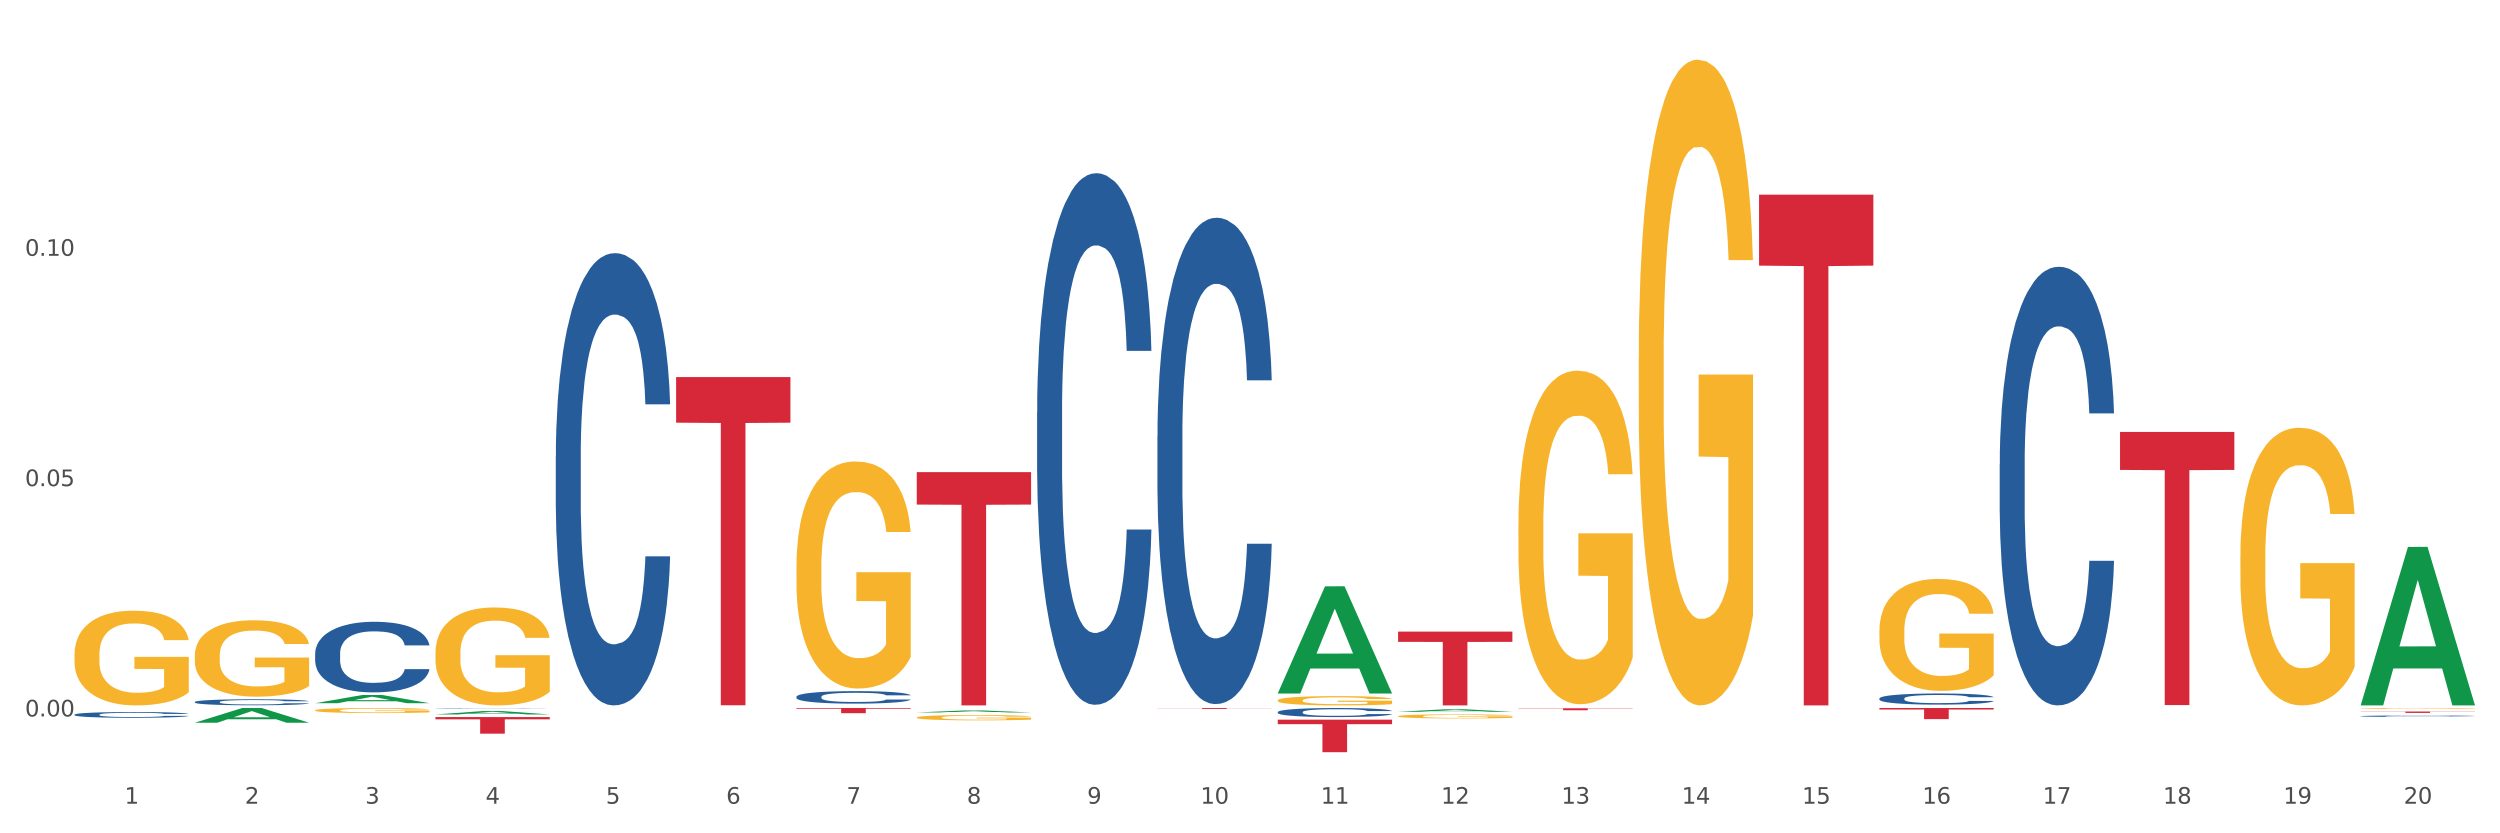 <?xml version="1.0" encoding="utf-8" standalone="no"?>
<!DOCTYPE svg PUBLIC "-//W3C//DTD SVG 1.1//EN"
  "http://www.w3.org/Graphics/SVG/1.1/DTD/svg11.dtd">
<svg xmlns:xlink="http://www.w3.org/1999/xlink" width="1080pt" height="360pt" viewBox="0 0 1080 360" xmlns="http://www.w3.org/2000/svg" version="1.1">
 <rect x="0" y="0" width="1080" height="360" fill="#333333" stroke="none"/>
 <defs>
  <style type="text/css">*{stroke-linejoin: round; stroke-linecap: butt}</style>
 </defs>
 <g id="figure_1">
  <g id="patch_1">
   <path d="M 0 360 
L 1080 360 
L 1080 0 
L 0 0 
z
" style="fill: #ffffff; stroke: #ffffff; stroke-linejoin: miter"/>
  </g>
  <g id="axes_1">
   <g id="matplotlib.axis_1">
    <g id="xtick_1">
     <g id="text_1">
      <!-- 1 -->
      <g style="fill: #4d4d4d" transform="translate(53.812 347.204) scale(0.096 -0.096)">
       <defs>
        <path id="DejaVuSans-31" d="M 794 531 
L 1825 531 
L 1825 4091 
L 703 3866 
L 703 4441 
L 1819 4666 
L 2450 4666 
L 2450 531 
L 3481 531 
L 3481 0 
L 794 0 
L 794 531 
z
" transform="scale(0.016)"/>
       </defs>
       <use xlink:href="#DejaVuSans-31"/>
      </g>
     </g>
    </g>
    <g id="xtick_2">
     <g id="text_2">
      <!-- 2 -->
      <g style="fill: #4d4d4d" transform="translate(105.793 347.204) scale(0.096 -0.096)">
       <defs>
        <path id="DejaVuSans-32" d="M 1228 531 
L 3431 531 
L 3431 0 
L 469 0 
L 469 531 
Q 828 903 1448 1529 
Q 2069 2156 2228 2338 
Q 2531 2678 2651 2914 
Q 2772 3150 2772 3378 
Q 2772 3750 2511 3984 
Q 2250 4219 1831 4219 
Q 1534 4219 1204 4116 
Q 875 4013 500 3803 
L 500 4441 
Q 881 4594 1212 4672 
Q 1544 4750 1819 4750 
Q 2544 4750 2975 4387 
Q 3406 4025 3406 3419 
Q 3406 3131 3298 2873 
Q 3191 2616 2906 2266 
Q 2828 2175 2409 1742 
Q 1991 1309 1228 531 
z
" transform="scale(0.016)"/>
       </defs>
       <use xlink:href="#DejaVuSans-32"/>
      </g>
     </g>
    </g>
    <g id="xtick_3">
     <g id="text_3">
      <!-- 3 -->
      <g style="fill: #4d4d4d" transform="translate(157.774 347.204) scale(0.096 -0.096)">
       <defs>
        <path id="DejaVuSans-33" d="M 2597 2516 
Q 3050 2419 3304 2112 
Q 3559 1806 3559 1356 
Q 3559 666 3084 287 
Q 2609 -91 1734 -91 
Q 1441 -91 1130 -33 
Q 819 25 488 141 
L 488 750 
Q 750 597 1062 519 
Q 1375 441 1716 441 
Q 2309 441 2620 675 
Q 2931 909 2931 1356 
Q 2931 1769 2642 2001 
Q 2353 2234 1838 2234 
L 1294 2234 
L 1294 2753 
L 1863 2753 
Q 2328 2753 2575 2939 
Q 2822 3125 2822 3475 
Q 2822 3834 2567 4026 
Q 2313 4219 1838 4219 
Q 1578 4219 1281 4162 
Q 984 4106 628 3988 
L 628 4550 
Q 988 4650 1302 4700 
Q 1616 4750 1894 4750 
Q 2613 4750 3031 4423 
Q 3450 4097 3450 3541 
Q 3450 3153 3228 2886 
Q 3006 2619 2597 2516 
z
" transform="scale(0.016)"/>
       </defs>
       <use xlink:href="#DejaVuSans-33"/>
      </g>
     </g>
    </g>
    <g id="xtick_4">
     <g id="text_4">
      <!-- 4 -->
      <g style="fill: #4d4d4d" transform="translate(209.756 347.204) scale(0.096 -0.096)">
       <defs>
        <path id="DejaVuSans-34" d="M 2419 4116 
L 825 1625 
L 2419 1625 
L 2419 4116 
z
M 2253 4666 
L 3047 4666 
L 3047 1625 
L 3713 1625 
L 3713 1100 
L 3047 1100 
L 3047 0 
L 2419 0 
L 2419 1100 
L 313 1100 
L 313 1709 
L 2253 4666 
z
" transform="scale(0.016)"/>
       </defs>
       <use xlink:href="#DejaVuSans-34"/>
      </g>
     </g>
    </g>
    <g id="xtick_5">
     <g id="text_5">
      <!-- 5 -->
      <g style="fill: #4d4d4d" transform="translate(261.737 347.204) scale(0.096 -0.096)">
       <defs>
        <path id="DejaVuSans-35" d="M 691 4666 
L 3169 4666 
L 3169 4134 
L 1269 4134 
L 1269 2991 
Q 1406 3038 1543 3061 
Q 1681 3084 1819 3084 
Q 2600 3084 3056 2656 
Q 3513 2228 3513 1497 
Q 3513 744 3044 326 
Q 2575 -91 1722 -91 
Q 1428 -91 1123 -41 
Q 819 9 494 109 
L 494 744 
Q 775 591 1075 516 
Q 1375 441 1709 441 
Q 2250 441 2565 725 
Q 2881 1009 2881 1497 
Q 2881 1984 2565 2268 
Q 2250 2553 1709 2553 
Q 1456 2553 1204 2497 
Q 953 2441 691 2322 
L 691 4666 
z
" transform="scale(0.016)"/>
       </defs>
       <use xlink:href="#DejaVuSans-35"/>
      </g>
     </g>
    </g>
    <g id="xtick_6">
     <g id="text_6">
      <!-- 6 -->
      <g style="fill: #4d4d4d" transform="translate(313.718 347.204) scale(0.096 -0.096)">
       <defs>
        <path id="DejaVuSans-36" d="M 2113 2584 
Q 1688 2584 1439 2293 
Q 1191 2003 1191 1497 
Q 1191 994 1439 701 
Q 1688 409 2113 409 
Q 2538 409 2786 701 
Q 3034 994 3034 1497 
Q 3034 2003 2786 2293 
Q 2538 2584 2113 2584 
z
M 3366 4563 
L 3366 3988 
Q 3128 4100 2886 4159 
Q 2644 4219 2406 4219 
Q 1781 4219 1451 3797 
Q 1122 3375 1075 2522 
Q 1259 2794 1537 2939 
Q 1816 3084 2150 3084 
Q 2853 3084 3261 2657 
Q 3669 2231 3669 1497 
Q 3669 778 3244 343 
Q 2819 -91 2113 -91 
Q 1303 -91 875 529 
Q 447 1150 447 2328 
Q 447 3434 972 4092 
Q 1497 4750 2381 4750 
Q 2619 4750 2861 4703 
Q 3103 4656 3366 4563 
z
" transform="scale(0.016)"/>
       </defs>
       <use xlink:href="#DejaVuSans-36"/>
      </g>
     </g>
    </g>
    <g id="xtick_7">
     <g id="text_7">
      <!-- 7 -->
      <g style="fill: #4d4d4d" transform="translate(365.699 347.204) scale(0.096 -0.096)">
       <defs>
        <path id="DejaVuSans-37" d="M 525 4666 
L 3525 4666 
L 3525 4397 
L 1831 0 
L 1172 0 
L 2766 4134 
L 525 4134 
L 525 4666 
z
" transform="scale(0.016)"/>
       </defs>
       <use xlink:href="#DejaVuSans-37"/>
      </g>
     </g>
    </g>
    <g id="xtick_8">
     <g id="text_8">
      <!-- 8 -->
      <g style="fill: #4d4d4d" transform="translate(417.68 347.204) scale(0.096 -0.096)">
       <defs>
        <path id="DejaVuSans-38" d="M 2034 2216 
Q 1584 2216 1326 1975 
Q 1069 1734 1069 1313 
Q 1069 891 1326 650 
Q 1584 409 2034 409 
Q 2484 409 2743 651 
Q 3003 894 3003 1313 
Q 3003 1734 2745 1975 
Q 2488 2216 2034 2216 
z
M 1403 2484 
Q 997 2584 770 2862 
Q 544 3141 544 3541 
Q 544 4100 942 4425 
Q 1341 4750 2034 4750 
Q 2731 4750 3128 4425 
Q 3525 4100 3525 3541 
Q 3525 3141 3298 2862 
Q 3072 2584 2669 2484 
Q 3125 2378 3379 2068 
Q 3634 1759 3634 1313 
Q 3634 634 3220 271 
Q 2806 -91 2034 -91 
Q 1263 -91 848 271 
Q 434 634 434 1313 
Q 434 1759 690 2068 
Q 947 2378 1403 2484 
z
M 1172 3481 
Q 1172 3119 1398 2916 
Q 1625 2713 2034 2713 
Q 2441 2713 2670 2916 
Q 2900 3119 2900 3481 
Q 2900 3844 2670 4047 
Q 2441 4250 2034 4250 
Q 1625 4250 1398 4047 
Q 1172 3844 1172 3481 
z
" transform="scale(0.016)"/>
       </defs>
       <use xlink:href="#DejaVuSans-38"/>
      </g>
     </g>
    </g>
    <g id="xtick_9">
     <g id="text_9">
      <!-- 9 -->
      <g style="fill: #4d4d4d" transform="translate(469.662 347.204) scale(0.096 -0.096)">
       <defs>
        <path id="DejaVuSans-39" d="M 703 97 
L 703 672 
Q 941 559 1184 500 
Q 1428 441 1663 441 
Q 2288 441 2617 861 
Q 2947 1281 2994 2138 
Q 2813 1869 2534 1725 
Q 2256 1581 1919 1581 
Q 1219 1581 811 2004 
Q 403 2428 403 3163 
Q 403 3881 828 4315 
Q 1253 4750 1959 4750 
Q 2769 4750 3195 4129 
Q 3622 3509 3622 2328 
Q 3622 1225 3098 567 
Q 2575 -91 1691 -91 
Q 1453 -91 1209 -44 
Q 966 3 703 97 
z
M 1959 2075 
Q 2384 2075 2632 2365 
Q 2881 2656 2881 3163 
Q 2881 3666 2632 3958 
Q 2384 4250 1959 4250 
Q 1534 4250 1286 3958 
Q 1038 3666 1038 3163 
Q 1038 2656 1286 2365 
Q 1534 2075 1959 2075 
z
" transform="scale(0.016)"/>
       </defs>
       <use xlink:href="#DejaVuSans-39"/>
      </g>
     </g>
    </g>
    <g id="xtick_10">
     <g id="text_10">
      <!-- 10 -->
      <g style="fill: #4d4d4d" transform="translate(518.589 347.204) scale(0.096 -0.096)">
       <defs>
        <path id="DejaVuSans-30" d="M 2034 4250 
Q 1547 4250 1301 3770 
Q 1056 3291 1056 2328 
Q 1056 1369 1301 889 
Q 1547 409 2034 409 
Q 2525 409 2770 889 
Q 3016 1369 3016 2328 
Q 3016 3291 2770 3770 
Q 2525 4250 2034 4250 
z
M 2034 4750 
Q 2819 4750 3233 4129 
Q 3647 3509 3647 2328 
Q 3647 1150 3233 529 
Q 2819 -91 2034 -91 
Q 1250 -91 836 529 
Q 422 1150 422 2328 
Q 422 3509 836 4129 
Q 1250 4750 2034 4750 
z
" transform="scale(0.016)"/>
       </defs>
       <use xlink:href="#DejaVuSans-31"/>
       <use xlink:href="#DejaVuSans-30" transform="translate(63.623 0)"/>
      </g>
     </g>
    </g>
    <g id="xtick_11">
     <g id="text_11">
      <!-- 11 -->
      <g style="fill: #4d4d4d" transform="translate(570.57 347.204) scale(0.096 -0.096)">
       <use xlink:href="#DejaVuSans-31"/>
       <use xlink:href="#DejaVuSans-31" transform="translate(63.623 0)"/>
      </g>
     </g>
    </g>
    <g id="xtick_12">
     <g id="text_12">
      <!-- 12 -->
      <g style="fill: #4d4d4d" transform="translate(622.551 347.204) scale(0.096 -0.096)">
       <use xlink:href="#DejaVuSans-31"/>
       <use xlink:href="#DejaVuSans-32" transform="translate(63.623 0)"/>
      </g>
     </g>
    </g>
    <g id="xtick_13">
     <g id="text_13">
      <!-- 13 -->
      <g style="fill: #4d4d4d" transform="translate(674.533 347.204) scale(0.096 -0.096)">
       <use xlink:href="#DejaVuSans-31"/>
       <use xlink:href="#DejaVuSans-33" transform="translate(63.623 0)"/>
      </g>
     </g>
    </g>
    <g id="xtick_14">
     <g id="text_14">
      <!-- 14 -->
      <g style="fill: #4d4d4d" transform="translate(726.514 347.204) scale(0.096 -0.096)">
       <use xlink:href="#DejaVuSans-31"/>
       <use xlink:href="#DejaVuSans-34" transform="translate(63.623 0)"/>
      </g>
     </g>
    </g>
    <g id="xtick_15">
     <g id="text_15">
      <!-- 15 -->
      <g style="fill: #4d4d4d" transform="translate(778.495 347.204) scale(0.096 -0.096)">
       <use xlink:href="#DejaVuSans-31"/>
       <use xlink:href="#DejaVuSans-35" transform="translate(63.623 0)"/>
      </g>
     </g>
    </g>
    <g id="xtick_16">
     <g id="text_16">
      <!-- 16 -->
      <g style="fill: #4d4d4d" transform="translate(830.476 347.204) scale(0.096 -0.096)">
       <use xlink:href="#DejaVuSans-31"/>
       <use xlink:href="#DejaVuSans-36" transform="translate(63.623 0)"/>
      </g>
     </g>
    </g>
    <g id="xtick_17">
     <g id="text_17">
      <!-- 17 -->
      <g style="fill: #4d4d4d" transform="translate(882.457 347.204) scale(0.096 -0.096)">
       <use xlink:href="#DejaVuSans-31"/>
       <use xlink:href="#DejaVuSans-37" transform="translate(63.623 0)"/>
      </g>
     </g>
    </g>
    <g id="xtick_18">
     <g id="text_18">
      <!-- 18 -->
      <g style="fill: #4d4d4d" transform="translate(934.439 347.204) scale(0.096 -0.096)">
       <use xlink:href="#DejaVuSans-31"/>
       <use xlink:href="#DejaVuSans-38" transform="translate(63.623 0)"/>
      </g>
     </g>
    </g>
    <g id="xtick_19">
     <g id="text_19">
      <!-- 19 -->
      <g style="fill: #4d4d4d" transform="translate(986.42 347.204) scale(0.096 -0.096)">
       <use xlink:href="#DejaVuSans-31"/>
       <use xlink:href="#DejaVuSans-39" transform="translate(63.623 0)"/>
      </g>
     </g>
    </g>
    <g id="xtick_20">
     <g id="text_20">
      <!-- 20 -->
      <g style="fill: #4d4d4d" transform="translate(1038.401 347.204) scale(0.096 -0.096)">
       <use xlink:href="#DejaVuSans-32"/>
       <use xlink:href="#DejaVuSans-30" transform="translate(63.623 0)"/>
      </g>
     </g>
    </g>
    <g id="xtick_21"/>
    <g id="xtick_22"/>
    <g id="xtick_23"/>
    <g id="xtick_24"/>
    <g id="xtick_25"/>
    <g id="xtick_26"/>
    <g id="xtick_27"/>
    <g id="xtick_28"/>
    <g id="xtick_29"/>
    <g id="xtick_30"/>
    <g id="xtick_31"/>
    <g id="xtick_32"/>
    <g id="xtick_33"/>
    <g id="xtick_34"/>
    <g id="xtick_35"/>
    <g id="xtick_36"/>
    <g id="xtick_37"/>
    <g id="xtick_38"/>
    <g id="xtick_39"/>
   </g>
   <g id="matplotlib.axis_2">
    <g id="ytick_1">
     <g id="text_21">
      <!-- 0.00 -->
      <g style="fill: #4d4d4d" transform="translate(10.8 309.508) scale(0.096 -0.096)">
       <defs>
        <path id="DejaVuSans-2e" d="M 684 794 
L 1344 794 
L 1344 0 
L 684 0 
L 684 794 
z
" transform="scale(0.016)"/>
       </defs>
       <use xlink:href="#DejaVuSans-30"/>
       <use xlink:href="#DejaVuSans-2e" transform="translate(63.623 0)"/>
       <use xlink:href="#DejaVuSans-30" transform="translate(95.41 0)"/>
       <use xlink:href="#DejaVuSans-30" transform="translate(159.033 0)"/>
      </g>
     </g>
    </g>
    <g id="ytick_2">
     <g id="text_22">
      <!-- 0.05 -->
      <g style="fill: #4d4d4d" transform="translate(10.8 210.006) scale(0.096 -0.096)">
       <use xlink:href="#DejaVuSans-30"/>
       <use xlink:href="#DejaVuSans-2e" transform="translate(63.623 0)"/>
       <use xlink:href="#DejaVuSans-30" transform="translate(95.41 0)"/>
       <use xlink:href="#DejaVuSans-35" transform="translate(159.033 0)"/>
      </g>
     </g>
    </g>
    <g id="ytick_3">
     <g id="text_23">
      <!-- 0.10 -->
      <g style="fill: #4d4d4d" transform="translate(10.8 110.504) scale(0.096 -0.096)">
       <use xlink:href="#DejaVuSans-30"/>
       <use xlink:href="#DejaVuSans-2e" transform="translate(63.623 0)"/>
       <use xlink:href="#DejaVuSans-31" transform="translate(95.41 0)"/>
       <use xlink:href="#DejaVuSans-30" transform="translate(159.033 0)"/>
      </g>
     </g>
    </g>
    <g id="ytick_4"/>
    <g id="ytick_5"/>
    <g id="ytick_6"/>
   </g>
   <g id="PolyCollection_1">
    <path d="M 84.156 312.205 
L 84.207 312.199 
L 104.571 305.867 
L 113.022 305.861 
L 133.538 312.217 
L 123.764 312.217 
L 119.335 310.737 
L 98.309 310.737 
L 98.156 310.761 
L 93.88 312.217 
L 84.156 312.217 
L 84.156 312.205 
L 100.956 309.854 
L 116.687 309.848 
L 108.898 307.216 
L 108.796 307.204 
L 108.695 307.222 
L 100.905 309.848 
L 100.956 309.854 
L 84.156 312.205 
z
" clip-path="url(#pc7314cde3b)" style="fill: #109648"/>
    <path d="M 188.119 309.759 
L 237.501 309.759 
L 237.501 310.759 
L 218.076 310.766 
L 218.076 316.957 
L 207.427 316.957 
L 207.427 310.766 
L 188.119 310.759 
L 188.119 309.765 
L 188.119 309.759 
z
" clip-path="url(#pc7314cde3b)" style="fill: #d62839"/>
    <path d="M 84.156 303.251 
L 84.215 303.249 
L 84.215 303.182 
L 84.39 303.092 
L 85.032 302.926 
L 85.849 302.8 
L 87.25 302.653 
L 88.009 302.591 
L 89.001 302.523 
L 91.044 302.411 
L 93.379 302.316 
L 95.013 302.264 
L 96.239 302.231 
L 98.983 302.171 
L 100.559 302.145 
L 102.193 302.124 
L 103.594 302.11 
L 105.929 302.093 
L 107.797 302.086 
L 109.956 302.084 
L 111.766 302.086 
L 114.159 302.095 
L 117.661 302.124 
L 119.004 302.141 
L 120.813 302.169 
L 122.681 302.207 
L 124.199 302.245 
L 125.95 302.3 
L 127.76 302.371 
L 129.511 302.461 
L 130.737 302.544 
L 131.729 302.632 
L 132.604 302.739 
L 133.246 302.855 
L 133.538 302.952 
L 122.856 302.952 
L 122.565 302.864 
L 121.981 302.769 
L 121.397 302.705 
L 120.755 302.653 
L 119.763 302.594 
L 118.887 302.556 
L 117.428 302.511 
L 116.085 302.482 
L 114.976 302.466 
L 113.634 302.451 
L 110.774 302.437 
L 108.731 302.437 
L 107.446 302.442 
L 105.87 302.454 
L 104.528 302.47 
L 102.952 302.499 
L 101.726 302.53 
L 100.5 302.57 
L 99.8 302.599 
L 98.749 302.651 
L 98.049 302.693 
L 97.115 302.767 
L 96.589 302.819 
L 95.655 302.955 
L 95.247 303.054 
L 95.072 303.123 
L 94.955 303.199 
L 94.955 303.569 
L 95.305 303.735 
L 95.597 303.806 
L 96.064 303.887 
L 96.94 303.992 
L 98.224 304.094 
L 99.566 304.167 
L 100.675 304.212 
L 101.726 304.246 
L 102.777 304.272 
L 104.061 304.295 
L 105.112 304.31 
L 106.688 304.324 
L 108.555 304.331 
L 110.015 304.331 
L 112.992 304.319 
L 114.334 304.307 
L 115.618 304.291 
L 117.019 304.264 
L 118.128 304.236 
L 118.77 304.215 
L 119.821 304.17 
L 120.638 304.122 
L 121.339 304.068 
L 121.806 304.02 
L 122.331 303.949 
L 122.74 303.868 
L 122.856 303.825 
L 133.538 303.825 
L 133.305 303.911 
L 132.896 303.994 
L 132.079 304.105 
L 131.437 304.17 
L 130.445 304.248 
L 129.394 304.314 
L 127.935 304.388 
L 126.592 304.442 
L 125.191 304.49 
L 123.674 304.533 
L 120.93 304.592 
L 119.938 304.609 
L 117.836 304.637 
L 116.202 304.654 
L 113.809 304.67 
L 111.357 304.68 
L 108.789 304.682 
L 106.512 304.677 
L 104.002 304.663 
L 102.426 304.649 
L 100.675 304.628 
L 98.632 304.594 
L 96.706 304.554 
L 94.897 304.507 
L 93.204 304.452 
L 91.628 304.39 
L 89.585 304.288 
L 88.067 304.189 
L 86.958 304.096 
L 86.199 304.018 
L 85.44 303.918 
L 85.032 303.849 
L 84.39 303.683 
L 84.156 303.529 
L 84.156 303.251 
z
" clip-path="url(#pc7314cde3b)" style="fill: #255c99"/>
    <path d="M 1019.818 306.044 
L 1019.876 306.044 
L 1019.876 306.031 
L 1019.993 306.02 
L 1020.576 305.993 
L 1021.45 305.97 
L 1022.092 305.958 
L 1022.733 305.948 
L 1023.491 305.939 
L 1024.424 305.928 
L 1026.115 305.914 
L 1027.164 305.906 
L 1028.447 305.898 
L 1030.779 305.886 
L 1032.469 305.88 
L 1034.219 305.874 
L 1037.075 305.868 
L 1038.941 305.865 
L 1040.923 305.863 
L 1043.314 305.861 
L 1045.121 305.861 
L 1049.086 305.862 
L 1052.467 305.865 
L 1054.1 305.868 
L 1056.199 305.872 
L 1057.306 305.875 
L 1059.114 305.881 
L 1060.979 305.889 
L 1062.262 305.895 
L 1064.186 305.907 
L 1065.644 305.92 
L 1066.985 305.935 
L 1067.684 305.945 
L 1068.209 305.955 
L 1068.675 305.966 
L 1069.142 305.984 
L 1058.647 305.984 
L 1058.239 305.972 
L 1057.598 305.96 
L 1056.665 305.948 
L 1055.849 305.941 
L 1054.449 305.932 
L 1053.167 305.926 
L 1051.826 305.922 
L 1050.193 305.918 
L 1048.911 305.916 
L 1047.103 305.915 
L 1043.547 305.915 
L 1041.157 305.918 
L 1039.524 305.922 
L 1038.475 305.925 
L 1037.542 305.928 
L 1036.492 305.934 
L 1035.268 305.941 
L 1034.393 305.948 
L 1033.519 305.957 
L 1032.819 305.965 
L 1032.178 305.976 
L 1031.653 305.986 
L 1031.245 305.998 
L 1030.895 306.011 
L 1030.604 306.034 
L 1030.604 306.084 
L 1030.72 306.095 
L 1031.012 306.11 
L 1031.362 306.121 
L 1031.945 306.135 
L 1032.469 306.144 
L 1033.461 306.157 
L 1034.568 306.168 
L 1035.443 306.174 
L 1036.317 306.18 
L 1037.833 306.188 
L 1039.524 306.195 
L 1040.982 306.199 
L 1042.964 306.202 
L 1044.305 306.204 
L 1045.471 306.204 
L 1048.328 306.204 
L 1050.368 306.203 
L 1052.642 306.201 
L 1054.391 306.198 
L 1055.849 306.194 
L 1057.481 306.187 
L 1058.531 306.181 
L 1058.531 306.105 
L 1045.704 306.105 
L 1045.704 306.055 
L 1069.2 306.055 
L 1069.2 306.202 
L 1068.209 306.21 
L 1067.101 306.217 
L 1065.935 306.223 
L 1064.186 306.231 
L 1062.087 306.238 
L 1060.221 306.243 
L 1058.239 306.247 
L 1055.907 306.251 
L 1052.875 306.255 
L 1051.01 306.256 
L 1048.678 306.257 
L 1045.937 306.258 
L 1043.547 306.257 
L 1041.215 306.255 
L 1038.766 306.252 
L 1036.376 306.247 
L 1034.568 306.243 
L 1032.761 306.237 
L 1030.837 306.229 
L 1029.321 306.222 
L 1028.155 306.215 
L 1026.872 306.207 
L 1025.473 306.196 
L 1024.424 306.186 
L 1023.491 306.176 
L 1022.5 306.163 
L 1021.8 306.152 
L 1021.101 306.138 
L 1020.692 306.127 
L 1020.226 306.111 
L 1019.876 306.088 
L 1019.818 306.044 
z
" clip-path="url(#pc7314cde3b)" style="fill: #f7b32b"/>
    <path d="M 967.837 240.219 
L 967.895 240.109 
L 967.895 236.166 
L 968.012 232.77 
L 968.595 224.554 
L 969.469 217.762 
L 970.11 214.147 
L 970.752 211.189 
L 971.51 208.232 
L 972.443 205.164 
L 974.133 200.673 
L 975.183 198.373 
L 976.465 195.963 
L 978.798 192.457 
L 980.488 190.485 
L 982.237 188.842 
L 985.094 186.87 
L 986.96 185.994 
L 988.942 185.337 
L 991.333 184.899 
L 993.14 184.789 
L 997.104 185.118 
L 1000.486 186.104 
L 1002.118 186.87 
L 1004.217 188.185 
L 1005.325 189.061 
L 1007.132 190.814 
L 1008.998 193.115 
L 1010.281 195.086 
L 1012.205 198.811 
L 1013.662 202.535 
L 1015.003 207.136 
L 1015.703 210.313 
L 1016.228 213.271 
L 1016.694 216.667 
L 1017.16 222.034 
L 1006.666 222.034 
L 1006.258 218.2 
L 1005.617 214.585 
L 1004.684 211.08 
L 1003.868 208.889 
L 1002.468 206.15 
L 1001.186 204.398 
L 999.845 203.083 
L 998.212 201.988 
L 996.93 201.44 
L 995.122 201.002 
L 991.566 201.111 
L 989.175 201.988 
L 987.543 203.083 
L 986.493 204.069 
L 985.561 205.164 
L 984.511 206.698 
L 983.287 208.999 
L 982.412 211.08 
L 981.538 213.709 
L 980.838 216.338 
L 980.197 219.405 
L 979.672 222.692 
L 979.264 226.088 
L 978.914 230.25 
L 978.623 237.152 
L 978.623 252.159 
L 978.739 255.555 
L 979.031 260.046 
L 979.381 263.442 
L 979.964 267.495 
L 980.488 270.234 
L 981.479 274.178 
L 982.587 277.464 
L 983.462 279.545 
L 984.336 281.298 
L 985.852 283.708 
L 987.543 285.68 
L 989 286.885 
L 990.983 287.98 
L 992.324 288.418 
L 993.49 288.638 
L 996.347 288.638 
L 998.387 288.309 
L 1000.661 287.542 
L 1002.41 286.556 
L 1003.868 285.351 
L 1005.5 283.379 
L 1006.549 281.517 
L 1006.549 258.622 
L 993.723 258.513 
L 993.723 243.286 
L 1017.219 243.286 
L 1017.219 287.98 
L 1016.228 290.281 
L 1015.12 292.362 
L 1013.954 294.224 
L 1012.205 296.525 
L 1010.106 298.716 
L 1008.24 300.249 
L 1006.258 301.564 
L 1003.926 302.769 
L 1000.894 303.864 
L 999.028 304.302 
L 996.696 304.631 
L 993.956 304.741 
L 991.566 304.522 
L 989.234 303.974 
L 986.785 302.988 
L 984.395 301.564 
L 982.587 300.14 
L 980.78 298.387 
L 978.856 296.087 
L 977.34 293.896 
L 976.174 291.924 
L 974.891 289.404 
L 973.492 286.118 
L 972.443 283.16 
L 971.51 280.093 
L 970.519 276.149 
L 969.819 272.754 
L 969.119 268.481 
L 968.711 265.305 
L 968.245 260.375 
L 967.895 253.474 
L 967.837 240.219 
z
" clip-path="url(#pc7314cde3b)" style="fill: #f7b32b"/>
    <path d="M 811.893 272.452 
L 811.951 272.408 
L 811.951 270.817 
L 812.068 269.448 
L 812.651 266.136 
L 813.526 263.397 
L 814.167 261.94 
L 814.808 260.747 
L 815.566 259.554 
L 816.499 258.318 
L 818.19 256.507 
L 819.239 255.579 
L 820.522 254.608 
L 822.854 253.194 
L 824.545 252.399 
L 826.294 251.737 
L 829.151 250.942 
L 831.016 250.588 
L 832.999 250.323 
L 835.389 250.146 
L 837.196 250.102 
L 841.161 250.235 
L 844.542 250.632 
L 846.175 250.942 
L 848.274 251.472 
L 849.381 251.825 
L 851.189 252.532 
L 853.055 253.459 
L 854.337 254.254 
L 856.261 255.756 
L 857.719 257.258 
L 859.06 259.113 
L 859.759 260.394 
L 860.284 261.586 
L 860.75 262.955 
L 861.217 265.12 
L 850.722 265.12 
L 850.314 263.574 
L 849.673 262.116 
L 848.74 260.703 
L 847.924 259.819 
L 846.525 258.715 
L 845.242 258.009 
L 843.901 257.479 
L 842.269 257.037 
L 840.986 256.816 
L 839.179 256.639 
L 835.622 256.683 
L 833.232 257.037 
L 831.599 257.479 
L 830.55 257.876 
L 829.617 258.318 
L 828.568 258.936 
L 827.343 259.864 
L 826.469 260.703 
L 825.594 261.763 
L 824.894 262.823 
L 824.253 264.06 
L 823.728 265.385 
L 823.32 266.754 
L 822.971 268.432 
L 822.679 271.215 
L 822.679 277.266 
L 822.796 278.635 
L 823.087 280.446 
L 823.437 281.816 
L 824.02 283.45 
L 824.545 284.554 
L 825.536 286.144 
L 826.644 287.469 
L 827.518 288.308 
L 828.393 289.015 
L 829.908 289.987 
L 831.599 290.782 
L 833.057 291.268 
L 835.039 291.709 
L 836.38 291.886 
L 837.546 291.974 
L 840.403 291.974 
L 842.444 291.842 
L 844.717 291.533 
L 846.466 291.135 
L 847.924 290.649 
L 849.556 289.854 
L 850.606 289.103 
L 850.606 279.872 
L 837.779 279.828 
L 837.779 273.688 
L 861.275 273.688 
L 861.275 291.709 
L 860.284 292.637 
L 859.176 293.476 
L 858.01 294.227 
L 856.261 295.155 
L 854.162 296.038 
L 852.297 296.656 
L 850.314 297.186 
L 847.982 297.672 
L 844.951 298.114 
L 843.085 298.291 
L 840.753 298.423 
L 838.013 298.467 
L 835.622 298.379 
L 833.29 298.158 
L 830.841 297.76 
L 828.451 297.186 
L 826.644 296.612 
L 824.836 295.905 
L 822.912 294.978 
L 821.396 294.094 
L 820.23 293.299 
L 818.948 292.284 
L 817.548 290.958 
L 816.499 289.766 
L 815.566 288.529 
L 814.575 286.939 
L 813.875 285.57 
L 813.176 283.847 
L 812.768 282.566 
L 812.301 280.579 
L 811.951 277.796 
L 811.893 272.452 
z
" clip-path="url(#pc7314cde3b)" style="fill: #f7b32b"/>
    <path d="M 707.931 154.677 
L 707.989 154.422 
L 707.989 145.25 
L 708.106 137.352 
L 708.689 118.244 
L 709.563 102.447 
L 710.204 94.04 
L 710.846 87.161 
L 711.604 80.282 
L 712.537 73.148 
L 714.227 62.702 
L 715.277 57.352 
L 716.559 51.747 
L 718.891 43.594 
L 720.582 39.008 
L 722.331 35.186 
L 725.188 30.6 
L 727.054 28.562 
L 729.036 27.033 
L 731.427 26.014 
L 733.234 25.759 
L 737.198 26.524 
L 740.58 28.817 
L 742.212 30.6 
L 744.311 33.658 
L 745.419 35.696 
L 747.226 39.772 
L 749.092 45.123 
L 750.375 49.709 
L 752.299 58.371 
L 753.756 67.033 
L 755.097 77.734 
L 755.797 85.123 
L 756.322 92.002 
L 756.788 99.9 
L 757.254 112.384 
L 746.76 112.384 
L 746.352 103.467 
L 745.711 95.059 
L 744.778 86.906 
L 743.962 81.811 
L 742.562 75.441 
L 741.28 71.365 
L 739.939 68.307 
L 738.306 65.76 
L 737.024 64.486 
L 735.216 63.467 
L 731.66 63.721 
L 729.269 65.76 
L 727.637 68.307 
L 726.587 70.6 
L 725.655 73.148 
L 724.605 76.715 
L 723.381 82.065 
L 722.506 86.906 
L 721.632 93.021 
L 720.932 99.135 
L 720.291 106.269 
L 719.766 113.912 
L 719.358 121.811 
L 719.008 131.492 
L 718.717 147.543 
L 718.717 182.448 
L 718.833 190.346 
L 719.125 200.792 
L 719.475 208.69 
L 720.058 218.116 
L 720.582 224.486 
L 721.573 233.658 
L 722.681 241.301 
L 723.556 246.142 
L 724.43 250.218 
L 725.946 255.823 
L 727.637 260.409 
L 729.094 263.212 
L 731.077 265.76 
L 732.418 266.779 
L 733.584 267.288 
L 736.441 267.288 
L 738.481 266.524 
L 740.755 264.741 
L 742.504 262.448 
L 743.962 259.645 
L 745.594 255.059 
L 746.643 250.728 
L 746.643 197.479 
L 733.817 197.225 
L 733.817 161.811 
L 757.313 161.811 
L 757.313 265.76 
L 756.322 271.11 
L 755.214 275.951 
L 754.048 280.282 
L 752.299 285.632 
L 750.2 290.728 
L 748.334 294.295 
L 746.352 297.352 
L 744.02 300.155 
L 740.988 302.702 
L 739.122 303.722 
L 736.79 304.486 
L 734.05 304.741 
L 731.66 304.231 
L 729.328 302.957 
L 726.879 300.664 
L 724.489 297.352 
L 722.681 294.04 
L 720.874 289.964 
L 718.95 284.613 
L 717.434 279.518 
L 716.268 274.932 
L 714.985 269.072 
L 713.586 261.429 
L 712.537 254.55 
L 711.604 247.416 
L 710.613 238.244 
L 709.913 230.346 
L 709.213 220.409 
L 708.805 213.021 
L 708.339 201.556 
L 707.989 185.505 
L 707.931 154.677 
z
" clip-path="url(#pc7314cde3b)" style="fill: #f7b32b"/>
    <path d="M 655.949 226.716 
L 656.008 226.585 
L 656.008 221.847 
L 656.124 217.768 
L 656.707 207.898 
L 657.582 199.739 
L 658.223 195.397 
L 658.865 191.844 
L 659.622 188.291 
L 660.555 184.606 
L 662.246 179.211 
L 663.296 176.447 
L 664.578 173.552 
L 666.91 169.341 
L 668.601 166.972 
L 670.35 164.999 
L 673.207 162.63 
L 675.073 161.577 
L 677.055 160.788 
L 679.445 160.261 
L 681.253 160.13 
L 685.217 160.524 
L 688.599 161.709 
L 690.231 162.63 
L 692.33 164.209 
L 693.438 165.262 
L 695.245 167.367 
L 697.111 170.131 
L 698.394 172.499 
L 700.318 176.974 
L 701.775 181.448 
L 703.116 186.975 
L 703.816 190.791 
L 704.34 194.344 
L 704.807 198.423 
L 705.273 204.872 
L 694.779 204.872 
L 694.371 200.266 
L 693.729 195.923 
L 692.797 191.712 
L 691.98 189.08 
L 690.581 185.79 
L 689.298 183.685 
L 687.957 182.106 
L 686.325 180.79 
L 685.042 180.132 
L 683.235 179.606 
L 679.679 179.737 
L 677.288 180.79 
L 675.656 182.106 
L 674.606 183.29 
L 673.673 184.606 
L 672.624 186.448 
L 671.4 189.212 
L 670.525 191.712 
L 669.651 194.87 
L 668.951 198.029 
L 668.31 201.713 
L 667.785 205.661 
L 667.377 209.741 
L 667.027 214.741 
L 666.735 223.032 
L 666.735 241.06 
L 666.852 245.139 
L 667.143 250.535 
L 667.493 254.614 
L 668.076 259.483 
L 668.601 262.773 
L 669.592 267.51 
L 670.7 271.458 
L 671.574 273.958 
L 672.449 276.064 
L 673.965 278.959 
L 675.656 281.328 
L 677.113 282.775 
L 679.095 284.091 
L 680.436 284.618 
L 681.602 284.881 
L 684.459 284.881 
L 686.5 284.486 
L 688.774 283.565 
L 690.523 282.38 
L 691.98 280.933 
L 693.613 278.564 
L 694.662 276.327 
L 694.662 248.824 
L 681.836 248.692 
L 681.836 230.401 
L 705.332 230.401 
L 705.332 284.091 
L 704.34 286.855 
L 703.233 289.355 
L 702.067 291.592 
L 700.318 294.356 
L 698.219 296.987 
L 696.353 298.83 
L 694.371 300.409 
L 692.039 301.856 
L 689.007 303.172 
L 687.141 303.699 
L 684.809 304.093 
L 682.069 304.225 
L 679.679 303.962 
L 677.346 303.304 
L 674.898 302.12 
L 672.507 300.409 
L 670.7 298.698 
L 668.893 296.593 
L 666.969 293.829 
L 665.453 291.197 
L 664.287 288.829 
L 663.004 285.802 
L 661.605 281.854 
L 660.555 278.301 
L 659.622 274.616 
L 658.631 269.879 
L 657.932 265.8 
L 657.232 260.667 
L 656.824 256.851 
L 656.358 250.929 
L 656.008 242.639 
L 655.949 226.716 
z
" clip-path="url(#pc7314cde3b)" style="fill: #f7b32b"/>
    <path d="M 603.968 309.414 
L 604.027 309.412 
L 604.027 309.355 
L 604.143 309.305 
L 604.726 309.186 
L 605.601 309.087 
L 606.242 309.034 
L 606.883 308.991 
L 607.641 308.948 
L 608.574 308.903 
L 610.265 308.838 
L 611.314 308.804 
L 612.597 308.769 
L 614.929 308.718 
L 616.62 308.689 
L 618.369 308.665 
L 621.226 308.637 
L 623.091 308.624 
L 625.074 308.614 
L 627.464 308.608 
L 629.271 308.606 
L 633.236 308.611 
L 636.618 308.625 
L 638.25 308.637 
L 640.349 308.656 
L 641.457 308.668 
L 643.264 308.694 
L 645.13 308.728 
L 646.412 308.756 
L 648.336 308.811 
L 649.794 308.865 
L 651.135 308.932 
L 651.835 308.978 
L 652.359 309.021 
L 652.826 309.071 
L 653.292 309.149 
L 642.798 309.149 
L 642.39 309.093 
L 641.748 309.04 
L 640.815 308.989 
L 639.999 308.957 
L 638.6 308.917 
L 637.317 308.892 
L 635.976 308.873 
L 634.344 308.857 
L 633.061 308.849 
L 631.254 308.842 
L 627.697 308.844 
L 625.307 308.857 
L 623.674 308.873 
L 622.625 308.887 
L 621.692 308.903 
L 620.643 308.925 
L 619.418 308.959 
L 618.544 308.989 
L 617.669 309.028 
L 616.97 309.066 
L 616.328 309.111 
L 615.804 309.159 
L 615.396 309.208 
L 615.046 309.269 
L 614.754 309.369 
L 614.754 309.588 
L 614.871 309.637 
L 615.162 309.703 
L 615.512 309.752 
L 616.095 309.811 
L 616.62 309.851 
L 617.611 309.909 
L 618.719 309.957 
L 619.593 309.987 
L 620.468 310.013 
L 621.984 310.048 
L 623.674 310.076 
L 625.132 310.094 
L 627.114 310.11 
L 628.455 310.116 
L 629.621 310.12 
L 632.478 310.12 
L 634.519 310.115 
L 636.792 310.104 
L 638.542 310.089 
L 639.999 310.072 
L 641.632 310.043 
L 642.681 310.016 
L 642.681 309.682 
L 629.855 309.681 
L 629.855 309.459 
L 653.35 309.459 
L 653.35 310.11 
L 652.359 310.143 
L 651.251 310.174 
L 650.085 310.201 
L 648.336 310.234 
L 646.237 310.266 
L 644.372 310.289 
L 642.39 310.308 
L 640.057 310.325 
L 637.026 310.341 
L 635.16 310.348 
L 632.828 310.353 
L 630.088 310.354 
L 627.697 310.351 
L 625.365 310.343 
L 622.917 310.329 
L 620.526 310.308 
L 618.719 310.287 
L 616.911 310.262 
L 614.987 310.228 
L 613.472 310.196 
L 612.305 310.167 
L 611.023 310.131 
L 609.624 310.083 
L 608.574 310.04 
L 607.641 309.995 
L 606.65 309.938 
L 605.951 309.888 
L 605.251 309.826 
L 604.843 309.779 
L 604.376 309.708 
L 604.027 309.607 
L 603.968 309.414 
z
" clip-path="url(#pc7314cde3b)" style="fill: #f7b32b"/>
    <path d="M 551.987 302.577 
L 552.045 302.573 
L 552.045 302.441 
L 552.162 302.327 
L 552.745 302.051 
L 553.619 301.824 
L 554.261 301.702 
L 554.902 301.603 
L 555.66 301.504 
L 556.593 301.401 
L 558.284 301.251 
L 559.333 301.173 
L 560.616 301.093 
L 562.948 300.975 
L 564.639 300.909 
L 566.388 300.854 
L 569.245 300.788 
L 571.11 300.758 
L 573.093 300.736 
L 575.483 300.722 
L 577.29 300.718 
L 581.255 300.729 
L 584.636 300.762 
L 586.269 300.788 
L 588.368 300.832 
L 589.475 300.861 
L 591.283 300.92 
L 593.149 300.997 
L 594.431 301.063 
L 596.355 301.188 
L 597.813 301.313 
L 599.154 301.467 
L 599.853 301.574 
L 600.378 301.673 
L 600.844 301.787 
L 601.311 301.967 
L 590.816 301.967 
L 590.408 301.838 
L 589.767 301.717 
L 588.834 301.6 
L 588.018 301.526 
L 586.619 301.434 
L 585.336 301.375 
L 583.995 301.331 
L 582.363 301.295 
L 581.08 301.276 
L 579.273 301.262 
L 575.716 301.265 
L 573.326 301.295 
L 571.693 301.331 
L 570.644 301.364 
L 569.711 301.401 
L 568.662 301.453 
L 567.437 301.53 
L 566.563 301.6 
L 565.688 301.688 
L 564.988 301.776 
L 564.347 301.879 
L 563.822 301.989 
L 563.414 302.103 
L 563.064 302.242 
L 562.773 302.474 
L 562.773 302.977 
L 562.89 303.091 
L 563.181 303.242 
L 563.531 303.356 
L 564.114 303.492 
L 564.639 303.583 
L 565.63 303.716 
L 566.738 303.826 
L 567.612 303.896 
L 568.487 303.954 
L 570.002 304.035 
L 571.693 304.101 
L 573.151 304.142 
L 575.133 304.179 
L 576.474 304.193 
L 577.64 304.201 
L 580.497 304.201 
L 582.537 304.19 
L 584.811 304.164 
L 586.56 304.131 
L 588.018 304.09 
L 589.65 304.024 
L 590.7 303.962 
L 590.7 303.194 
L 577.873 303.19 
L 577.873 302.68 
L 601.369 302.68 
L 601.369 304.179 
L 600.378 304.256 
L 599.27 304.326 
L 598.104 304.388 
L 596.355 304.465 
L 594.256 304.539 
L 592.391 304.59 
L 590.408 304.634 
L 588.076 304.675 
L 585.044 304.711 
L 583.179 304.726 
L 580.847 304.737 
L 578.107 304.741 
L 575.716 304.733 
L 573.384 304.715 
L 570.935 304.682 
L 568.545 304.634 
L 566.738 304.586 
L 564.93 304.528 
L 563.006 304.45 
L 561.49 304.377 
L 560.324 304.311 
L 559.042 304.226 
L 557.642 304.116 
L 556.593 304.017 
L 555.66 303.914 
L 554.669 303.782 
L 553.969 303.668 
L 553.27 303.525 
L 552.862 303.418 
L 552.395 303.253 
L 552.045 303.021 
L 551.987 302.577 
z
" clip-path="url(#pc7314cde3b)" style="fill: #f7b32b"/>
    <path d="M 396.043 309.959 
L 396.102 309.957 
L 396.102 309.881 
L 396.218 309.816 
L 396.801 309.659 
L 397.676 309.529 
L 398.317 309.46 
L 398.959 309.404 
L 399.716 309.347 
L 400.649 309.289 
L 402.34 309.203 
L 403.39 309.159 
L 404.672 309.113 
L 407.004 309.046 
L 408.695 309.008 
L 410.444 308.976 
L 413.301 308.939 
L 415.167 308.922 
L 417.149 308.909 
L 419.539 308.901 
L 421.347 308.899 
L 425.311 308.905 
L 428.693 308.924 
L 430.325 308.939 
L 432.424 308.964 
L 433.532 308.981 
L 435.339 309.014 
L 437.205 309.058 
L 438.488 309.096 
L 440.412 309.167 
L 441.869 309.238 
L 443.21 309.326 
L 443.91 309.387 
L 444.434 309.444 
L 444.901 309.508 
L 445.367 309.611 
L 434.873 309.611 
L 434.465 309.538 
L 433.823 309.469 
L 432.891 309.402 
L 432.074 309.36 
L 430.675 309.307 
L 429.392 309.274 
L 428.051 309.249 
L 426.419 309.228 
L 425.136 309.217 
L 423.329 309.209 
L 419.773 309.211 
L 417.382 309.228 
L 415.75 309.249 
L 414.7 309.268 
L 413.767 309.289 
L 412.718 309.318 
L 411.494 309.362 
L 410.619 309.402 
L 409.744 309.452 
L 409.045 309.502 
L 408.404 309.561 
L 407.879 309.624 
L 407.471 309.689 
L 407.121 309.768 
L 406.829 309.9 
L 406.829 310.187 
L 406.946 310.252 
L 407.237 310.338 
L 407.587 310.403 
L 408.17 310.48 
L 408.695 310.533 
L 409.686 310.608 
L 410.794 310.671 
L 411.668 310.711 
L 412.543 310.744 
L 414.059 310.79 
L 415.75 310.828 
L 417.207 310.851 
L 419.189 310.872 
L 420.53 310.881 
L 421.696 310.885 
L 424.553 310.885 
L 426.594 310.878 
L 428.868 310.864 
L 430.617 310.845 
L 432.074 310.822 
L 433.707 310.784 
L 434.756 310.749 
L 434.756 310.311 
L 421.93 310.309 
L 421.93 310.017 
L 445.426 310.017 
L 445.426 310.872 
L 444.434 310.916 
L 443.327 310.956 
L 442.161 310.992 
L 440.412 311.036 
L 438.313 311.077 
L 436.447 311.107 
L 434.465 311.132 
L 432.133 311.155 
L 429.101 311.176 
L 427.235 311.184 
L 424.903 311.191 
L 422.163 311.193 
L 419.773 311.188 
L 417.44 311.178 
L 414.992 311.159 
L 412.601 311.132 
L 410.794 311.105 
L 408.987 311.071 
L 407.063 311.027 
L 405.547 310.985 
L 404.381 310.948 
L 403.098 310.899 
L 401.699 310.837 
L 400.649 310.78 
L 399.716 310.721 
L 398.725 310.646 
L 398.026 310.581 
L 397.326 310.499 
L 396.918 310.439 
L 396.452 310.344 
L 396.102 310.212 
L 396.043 309.959 
z
" clip-path="url(#pc7314cde3b)" style="fill: #f7b32b"/>
    <path d="M 344.062 244.682 
L 344.121 244.592 
L 344.121 241.367 
L 344.237 238.59 
L 344.82 231.871 
L 345.695 226.317 
L 346.336 223.36 
L 346.977 220.942 
L 347.735 218.523 
L 348.668 216.014 
L 350.359 212.341 
L 351.408 210.46 
L 352.691 208.489 
L 355.023 205.622 
L 356.714 204.01 
L 358.463 202.666 
L 361.32 201.053 
L 363.185 200.337 
L 365.168 199.799 
L 367.558 199.441 
L 369.365 199.351 
L 373.33 199.62 
L 376.712 200.426 
L 378.344 201.053 
L 380.443 202.128 
L 381.551 202.845 
L 383.358 204.279 
L 385.224 206.16 
L 386.506 207.772 
L 388.43 210.818 
L 389.888 213.864 
L 391.229 217.627 
L 391.928 220.225 
L 392.453 222.644 
L 392.92 225.421 
L 393.386 229.811 
L 382.892 229.811 
L 382.484 226.675 
L 381.842 223.719 
L 380.909 220.852 
L 380.093 219.06 
L 378.694 216.821 
L 377.411 215.387 
L 376.07 214.312 
L 374.438 213.416 
L 373.155 212.968 
L 371.348 212.61 
L 367.791 212.7 
L 365.401 213.416 
L 363.768 214.312 
L 362.719 215.118 
L 361.786 216.014 
L 360.737 217.269 
L 359.512 219.15 
L 358.638 220.852 
L 357.763 223.002 
L 357.064 225.152 
L 356.422 227.661 
L 355.898 230.348 
L 355.489 233.125 
L 355.14 236.53 
L 354.848 242.174 
L 354.848 254.447 
L 354.965 257.224 
L 355.256 260.897 
L 355.606 263.674 
L 356.189 266.989 
L 356.714 269.229 
L 357.705 272.454 
L 358.813 275.141 
L 359.687 276.844 
L 360.562 278.277 
L 362.078 280.248 
L 363.768 281.86 
L 365.226 282.846 
L 367.208 283.742 
L 368.549 284.1 
L 369.715 284.279 
L 372.572 284.279 
L 374.613 284.01 
L 376.886 283.383 
L 378.636 282.577 
L 380.093 281.592 
L 381.726 279.979 
L 382.775 278.456 
L 382.775 259.733 
L 369.948 259.643 
L 369.948 247.19 
L 393.444 247.19 
L 393.444 283.742 
L 392.453 285.623 
L 391.345 287.325 
L 390.179 288.848 
L 388.43 290.729 
L 386.331 292.521 
L 384.466 293.775 
L 382.484 294.85 
L 380.151 295.836 
L 377.12 296.732 
L 375.254 297.09 
L 372.922 297.359 
L 370.182 297.448 
L 367.791 297.269 
L 365.459 296.821 
L 363.011 296.015 
L 360.62 294.85 
L 358.813 293.686 
L 357.005 292.252 
L 355.081 290.371 
L 353.566 288.579 
L 352.399 286.967 
L 351.117 284.906 
L 349.718 282.219 
L 348.668 279.8 
L 347.735 277.291 
L 346.744 274.066 
L 346.045 271.289 
L 345.345 267.795 
L 344.937 265.197 
L 344.47 261.166 
L 344.121 255.522 
L 344.062 244.682 
z
" clip-path="url(#pc7314cde3b)" style="fill: #f7b32b"/>
    <path d="M 188.119 281.976 
L 188.177 281.937 
L 188.177 280.546 
L 188.294 279.348 
L 188.877 276.449 
L 189.751 274.053 
L 190.392 272.778 
L 191.034 271.734 
L 191.792 270.69 
L 192.725 269.608 
L 194.415 268.024 
L 195.465 267.212 
L 196.747 266.362 
L 199.079 265.125 
L 200.77 264.429 
L 202.519 263.85 
L 205.376 263.154 
L 207.242 262.845 
L 209.224 262.613 
L 211.614 262.458 
L 213.422 262.42 
L 217.386 262.535 
L 220.768 262.883 
L 222.4 263.154 
L 224.499 263.618 
L 225.607 263.927 
L 227.414 264.545 
L 229.28 265.357 
L 230.563 266.053 
L 232.487 267.367 
L 233.944 268.681 
L 235.285 270.304 
L 235.985 271.425 
L 236.51 272.468 
L 236.976 273.666 
L 237.442 275.56 
L 226.948 275.56 
L 226.54 274.208 
L 225.899 272.932 
L 224.966 271.695 
L 224.149 270.922 
L 222.75 269.956 
L 221.468 269.338 
L 220.127 268.874 
L 218.494 268.487 
L 217.212 268.294 
L 215.404 268.14 
L 211.848 268.178 
L 209.457 268.487 
L 207.825 268.874 
L 206.775 269.222 
L 205.843 269.608 
L 204.793 270.149 
L 203.569 270.961 
L 202.694 271.695 
L 201.82 272.623 
L 201.12 273.551 
L 200.479 274.633 
L 199.954 275.792 
L 199.546 276.99 
L 199.196 278.459 
L 198.905 280.894 
L 198.905 286.189 
L 199.021 287.387 
L 199.313 288.972 
L 199.662 290.17 
L 200.246 291.6 
L 200.77 292.566 
L 201.761 293.957 
L 202.869 295.117 
L 203.744 295.851 
L 204.618 296.47 
L 206.134 297.32 
L 207.825 298.016 
L 209.282 298.441 
L 211.265 298.827 
L 212.606 298.982 
L 213.772 299.059 
L 216.628 299.059 
L 218.669 298.943 
L 220.943 298.673 
L 222.692 298.325 
L 224.149 297.9 
L 225.782 297.204 
L 226.831 296.547 
L 226.831 288.469 
L 214.005 288.431 
L 214.005 283.058 
L 237.501 283.058 
L 237.501 298.827 
L 236.51 299.639 
L 235.402 300.373 
L 234.236 301.03 
L 232.487 301.842 
L 230.388 302.615 
L 228.522 303.156 
L 226.54 303.62 
L 224.208 304.045 
L 221.176 304.431 
L 219.31 304.586 
L 216.978 304.702 
L 214.238 304.741 
L 211.848 304.663 
L 209.516 304.47 
L 207.067 304.122 
L 204.676 303.62 
L 202.869 303.117 
L 201.062 302.499 
L 199.138 301.687 
L 197.622 300.914 
L 196.456 300.219 
L 195.173 299.33 
L 193.774 298.17 
L 192.725 297.127 
L 191.792 296.045 
L 190.801 294.653 
L 190.101 293.455 
L 189.401 291.948 
L 188.993 290.827 
L 188.527 289.088 
L 188.177 286.653 
L 188.119 281.976 
z
" clip-path="url(#pc7314cde3b)" style="fill: #f7b32b"/>
    <path d="M 136.137 306.867 
L 136.196 306.865 
L 136.196 306.793 
L 136.312 306.732 
L 136.895 306.583 
L 137.77 306.459 
L 138.411 306.394 
L 139.053 306.34 
L 139.81 306.286 
L 140.743 306.231 
L 142.434 306.149 
L 143.484 306.108 
L 144.766 306.064 
L 147.098 306 
L 148.789 305.964 
L 150.538 305.935 
L 153.395 305.899 
L 155.261 305.883 
L 157.243 305.871 
L 159.633 305.863 
L 161.441 305.861 
L 165.405 305.867 
L 168.787 305.885 
L 170.419 305.899 
L 172.518 305.923 
L 173.626 305.939 
L 175.433 305.97 
L 177.299 306.012 
L 178.582 306.048 
L 180.506 306.116 
L 181.963 306.183 
L 183.304 306.267 
L 184.004 306.324 
L 184.528 306.378 
L 184.995 306.44 
L 185.461 306.537 
L 174.967 306.537 
L 174.559 306.467 
L 173.917 306.402 
L 172.985 306.338 
L 172.168 306.298 
L 170.769 306.249 
L 169.486 306.217 
L 168.145 306.193 
L 166.513 306.173 
L 165.23 306.163 
L 163.423 306.155 
L 159.866 306.157 
L 157.476 306.173 
L 155.844 306.193 
L 154.794 306.211 
L 153.861 306.231 
L 152.812 306.259 
L 151.588 306.3 
L 150.713 306.338 
L 149.838 306.386 
L 149.139 306.434 
L 148.498 306.489 
L 147.973 306.549 
L 147.565 306.611 
L 147.215 306.686 
L 146.923 306.811 
L 146.923 307.084 
L 147.04 307.145 
L 147.331 307.227 
L 147.681 307.288 
L 148.264 307.362 
L 148.789 307.412 
L 149.78 307.483 
L 150.888 307.543 
L 151.762 307.581 
L 152.637 307.612 
L 154.153 307.656 
L 155.844 307.692 
L 157.301 307.714 
L 159.283 307.734 
L 160.624 307.742 
L 161.79 307.746 
L 164.647 307.746 
L 166.688 307.74 
L 168.962 307.726 
L 170.711 307.708 
L 172.168 307.686 
L 173.801 307.65 
L 174.85 307.616 
L 174.85 307.201 
L 162.024 307.199 
L 162.024 306.923 
L 185.52 306.923 
L 185.52 307.734 
L 184.528 307.775 
L 183.421 307.813 
L 182.255 307.847 
L 180.506 307.889 
L 178.407 307.929 
L 176.541 307.956 
L 174.559 307.98 
L 172.227 308.002 
L 169.195 308.022 
L 167.329 308.03 
L 164.997 308.036 
L 162.257 308.038 
L 159.866 308.034 
L 157.534 308.024 
L 155.086 308.006 
L 152.695 307.98 
L 150.888 307.954 
L 149.081 307.923 
L 147.157 307.881 
L 145.641 307.841 
L 144.475 307.805 
L 143.192 307.76 
L 141.793 307.7 
L 140.743 307.646 
L 139.81 307.591 
L 138.819 307.519 
L 138.12 307.457 
L 137.42 307.38 
L 137.012 307.322 
L 136.546 307.233 
L 136.196 307.108 
L 136.137 306.867 
z
" clip-path="url(#pc7314cde3b)" style="fill: #f7b32b"/>
    <path d="M 84.156 283.212 
L 84.215 283.182 
L 84.215 282.097 
L 84.331 281.163 
L 84.914 278.903 
L 85.789 277.034 
L 86.43 276.04 
L 87.071 275.226 
L 87.829 274.412 
L 88.762 273.568 
L 90.453 272.333 
L 91.502 271.7 
L 92.785 271.037 
L 95.117 270.073 
L 96.808 269.53 
L 98.557 269.078 
L 101.414 268.536 
L 103.279 268.294 
L 105.262 268.114 
L 107.652 267.993 
L 109.459 267.963 
L 113.424 268.053 
L 116.806 268.325 
L 118.438 268.536 
L 120.537 268.897 
L 121.645 269.138 
L 123.452 269.62 
L 125.318 270.253 
L 126.6 270.796 
L 128.524 271.82 
L 129.982 272.845 
L 131.323 274.111 
L 132.022 274.985 
L 132.547 275.799 
L 133.014 276.733 
L 133.48 278.21 
L 122.986 278.21 
L 122.577 277.155 
L 121.936 276.16 
L 121.003 275.196 
L 120.187 274.593 
L 118.788 273.84 
L 117.505 273.357 
L 116.164 272.996 
L 114.532 272.694 
L 113.249 272.544 
L 111.442 272.423 
L 107.885 272.453 
L 105.495 272.694 
L 103.862 272.996 
L 102.813 273.267 
L 101.88 273.568 
L 100.831 273.99 
L 99.606 274.623 
L 98.732 275.196 
L 97.857 275.919 
L 97.158 276.642 
L 96.516 277.486 
L 95.992 278.39 
L 95.583 279.325 
L 95.234 280.47 
L 94.942 282.369 
L 94.942 286.497 
L 95.059 287.432 
L 95.35 288.667 
L 95.7 289.601 
L 96.283 290.717 
L 96.808 291.47 
L 97.799 292.555 
L 98.907 293.459 
L 99.781 294.032 
L 100.656 294.514 
L 102.172 295.177 
L 103.862 295.719 
L 105.32 296.051 
L 107.302 296.352 
L 108.643 296.473 
L 109.809 296.533 
L 112.666 296.533 
L 114.707 296.443 
L 116.98 296.232 
L 118.73 295.96 
L 120.187 295.629 
L 121.82 295.086 
L 122.869 294.574 
L 122.869 288.275 
L 110.042 288.245 
L 110.042 284.056 
L 133.538 284.056 
L 133.538 296.352 
L 132.547 296.985 
L 131.439 297.558 
L 130.273 298.07 
L 128.524 298.703 
L 126.425 299.306 
L 124.56 299.728 
L 122.577 300.089 
L 120.245 300.421 
L 117.214 300.722 
L 115.348 300.843 
L 113.016 300.933 
L 110.276 300.963 
L 107.885 300.903 
L 105.553 300.752 
L 103.104 300.481 
L 100.714 300.089 
L 98.907 299.697 
L 97.099 299.215 
L 95.175 298.582 
L 93.659 297.98 
L 92.493 297.437 
L 91.211 296.744 
L 89.812 295.84 
L 88.762 295.026 
L 87.829 294.182 
L 86.838 293.097 
L 86.138 292.163 
L 85.439 290.988 
L 85.031 290.114 
L 84.564 288.758 
L 84.215 286.859 
L 84.156 283.212 
z
" clip-path="url(#pc7314cde3b)" style="fill: #f7b32b"/>
    <path d="M 32.175 282.731 
L 32.233 282.694 
L 32.233 281.349 
L 32.35 280.19 
L 32.933 277.388 
L 33.807 275.071 
L 34.449 273.838 
L 35.09 272.829 
L 35.848 271.82 
L 36.781 270.774 
L 38.472 269.241 
L 39.521 268.457 
L 40.804 267.635 
L 43.136 266.439 
L 44.827 265.766 
L 46.576 265.206 
L 49.433 264.533 
L 51.298 264.234 
L 53.28 264.01 
L 55.671 263.861 
L 57.478 263.823 
L 61.443 263.935 
L 64.824 264.272 
L 66.457 264.533 
L 68.556 264.982 
L 69.663 265.28 
L 71.471 265.878 
L 73.337 266.663 
L 74.619 267.336 
L 76.543 268.606 
L 78.001 269.877 
L 79.342 271.446 
L 80.041 272.53 
L 80.566 273.539 
L 81.032 274.697 
L 81.499 276.528 
L 71.004 276.528 
L 70.596 275.22 
L 69.955 273.987 
L 69.022 272.791 
L 68.206 272.044 
L 66.807 271.11 
L 65.524 270.512 
L 64.183 270.064 
L 62.551 269.69 
L 61.268 269.503 
L 59.461 269.354 
L 55.904 269.391 
L 53.514 269.69 
L 51.881 270.064 
L 50.832 270.4 
L 49.899 270.774 
L 48.849 271.297 
L 47.625 272.081 
L 46.751 272.791 
L 45.876 273.688 
L 45.176 274.585 
L 44.535 275.631 
L 44.01 276.752 
L 43.602 277.911 
L 43.252 279.331 
L 42.961 281.685 
L 42.961 286.804 
L 43.078 287.963 
L 43.369 289.495 
L 43.719 290.653 
L 44.302 292.036 
L 44.827 292.97 
L 45.818 294.315 
L 46.926 295.436 
L 47.8 296.146 
L 48.675 296.744 
L 50.19 297.566 
L 51.881 298.239 
L 53.339 298.65 
L 55.321 299.023 
L 56.662 299.173 
L 57.828 299.248 
L 60.685 299.248 
L 62.725 299.136 
L 64.999 298.874 
L 66.748 298.538 
L 68.206 298.127 
L 69.838 297.454 
L 70.888 296.819 
L 70.888 289.009 
L 58.061 288.972 
L 58.061 283.777 
L 81.557 283.777 
L 81.557 299.023 
L 80.566 299.808 
L 79.458 300.518 
L 78.292 301.153 
L 76.543 301.938 
L 74.444 302.685 
L 72.579 303.209 
L 70.596 303.657 
L 68.264 304.068 
L 65.232 304.442 
L 63.367 304.591 
L 61.035 304.703 
L 58.294 304.741 
L 55.904 304.666 
L 53.572 304.479 
L 51.123 304.143 
L 48.733 303.657 
L 46.926 303.171 
L 45.118 302.573 
L 43.194 301.789 
L 41.678 301.041 
L 40.512 300.369 
L 39.23 299.509 
L 37.83 298.388 
L 36.781 297.379 
L 35.848 296.333 
L 34.857 294.988 
L 34.157 293.829 
L 33.458 292.372 
L 33.05 291.288 
L 32.583 289.607 
L 32.233 287.253 
L 32.175 282.731 
z
" clip-path="url(#pc7314cde3b)" style="fill: #f7b32b"/>
    <path d="M 1019.818 309.375 
L 1019.876 309.375 
L 1019.876 309.359 
L 1020.051 309.338 
L 1020.693 309.3 
L 1021.511 309.27 
L 1022.912 309.236 
L 1023.67 309.222 
L 1024.663 309.206 
L 1026.706 309.18 
L 1029.041 309.157 
L 1030.675 309.145 
L 1031.901 309.138 
L 1034.644 309.124 
L 1036.22 309.118 
L 1037.855 309.113 
L 1039.256 309.109 
L 1041.59 309.106 
L 1043.458 309.104 
L 1045.618 309.103 
L 1047.427 309.104 
L 1049.821 309.106 
L 1053.323 309.113 
L 1054.666 309.117 
L 1056.475 309.123 
L 1058.343 309.132 
L 1059.861 309.141 
L 1061.612 309.154 
L 1063.421 309.17 
L 1065.172 309.191 
L 1066.398 309.211 
L 1067.39 309.231 
L 1068.266 309.256 
L 1068.908 309.283 
L 1069.2 309.306 
L 1058.518 309.306 
L 1058.226 309.285 
L 1057.642 309.263 
L 1057.059 309.248 
L 1056.417 309.236 
L 1055.424 309.222 
L 1054.549 309.213 
L 1053.09 309.203 
L 1051.747 309.196 
L 1050.638 309.192 
L 1049.295 309.189 
L 1046.435 309.186 
L 1044.392 309.186 
L 1043.108 309.187 
L 1041.532 309.19 
L 1040.189 309.193 
L 1038.613 309.2 
L 1037.388 309.207 
L 1036.162 309.217 
L 1035.461 309.223 
L 1034.411 309.235 
L 1033.71 309.245 
L 1032.776 309.263 
L 1032.251 309.275 
L 1031.317 309.306 
L 1030.908 309.329 
L 1030.733 309.346 
L 1030.617 309.363 
L 1030.617 309.449 
L 1030.967 309.488 
L 1031.259 309.505 
L 1031.726 309.524 
L 1032.601 309.548 
L 1033.885 309.572 
L 1035.228 309.589 
L 1036.337 309.599 
L 1037.388 309.607 
L 1038.438 309.613 
L 1039.722 309.619 
L 1040.773 309.622 
L 1042.349 309.625 
L 1044.217 309.627 
L 1045.676 309.627 
L 1048.653 309.624 
L 1049.996 309.621 
L 1051.28 309.618 
L 1052.681 309.611 
L 1053.79 309.605 
L 1054.432 309.6 
L 1055.483 309.589 
L 1056.3 309.578 
L 1057 309.566 
L 1057.467 309.555 
L 1057.993 309.538 
L 1058.401 309.519 
L 1058.518 309.509 
L 1069.2 309.509 
L 1068.967 309.529 
L 1068.558 309.548 
L 1067.741 309.574 
L 1067.099 309.589 
L 1066.106 309.608 
L 1065.056 309.623 
L 1063.596 309.64 
L 1062.254 309.653 
L 1060.853 309.664 
L 1059.335 309.674 
L 1056.592 309.688 
L 1055.599 309.692 
L 1053.498 309.698 
L 1051.864 309.702 
L 1049.47 309.706 
L 1047.019 309.708 
L 1044.451 309.709 
L 1042.174 309.708 
L 1039.664 309.704 
L 1038.088 309.701 
L 1036.337 309.696 
L 1034.294 309.688 
L 1032.368 309.679 
L 1030.558 309.668 
L 1028.865 309.655 
L 1027.289 309.641 
L 1025.246 309.617 
L 1023.729 309.594 
L 1022.62 309.572 
L 1021.861 309.554 
L 1021.102 309.531 
L 1020.693 309.515 
L 1020.051 309.476 
L 1019.818 309.44 
L 1019.818 309.375 
z
" clip-path="url(#pc7314cde3b)" style="fill: #255c99"/>
    <path d="M 863.874 200.388 
L 863.933 200.215 
L 863.933 195.369 
L 864.108 188.793 
L 864.75 176.679 
L 865.567 167.507 
L 866.968 156.778 
L 867.727 152.278 
L 868.719 147.26 
L 870.762 139.126 
L 873.097 132.204 
L 874.731 128.397 
L 875.957 125.974 
L 878.701 121.648 
L 880.277 119.744 
L 881.911 118.186 
L 883.312 117.148 
L 885.647 115.937 
L 887.515 115.418 
L 889.674 115.245 
L 891.484 115.418 
L 893.877 116.11 
L 897.379 118.186 
L 898.722 119.398 
L 900.531 121.475 
L 902.399 124.243 
L 903.917 127.012 
L 905.668 130.993 
L 907.478 136.184 
L 909.229 142.76 
L 910.455 148.817 
L 911.447 155.22 
L 912.322 163.008 
L 912.965 171.488 
L 913.256 178.583 
L 902.574 178.583 
L 902.283 172.18 
L 901.699 165.258 
L 901.115 160.585 
L 900.473 156.778 
L 899.481 152.452 
L 898.605 149.683 
L 897.146 146.395 
L 895.803 144.318 
L 894.694 143.107 
L 893.352 142.068 
L 890.492 141.03 
L 888.449 141.03 
L 887.164 141.376 
L 885.588 142.241 
L 884.246 143.453 
L 882.67 145.529 
L 881.444 147.779 
L 880.218 150.721 
L 879.518 152.798 
L 878.467 156.605 
L 877.767 159.72 
L 876.833 165.085 
L 876.307 168.892 
L 875.373 178.756 
L 874.965 186.024 
L 874.79 191.043 
L 874.673 196.581 
L 874.673 223.577 
L 875.023 235.691 
L 875.315 240.883 
L 875.782 246.767 
L 876.658 254.381 
L 877.942 261.823 
L 879.284 267.188 
L 880.393 270.476 
L 881.444 272.898 
L 882.495 274.802 
L 883.779 276.533 
L 884.83 277.571 
L 886.406 278.609 
L 888.273 279.128 
L 889.733 279.128 
L 892.71 278.263 
L 894.052 277.398 
L 895.336 276.186 
L 896.737 274.283 
L 897.846 272.206 
L 898.488 270.649 
L 899.539 267.361 
L 900.356 263.899 
L 901.057 259.919 
L 901.524 256.458 
L 902.049 251.266 
L 902.458 245.383 
L 902.574 242.268 
L 913.256 242.268 
L 913.023 248.498 
L 912.614 254.554 
L 911.797 262.688 
L 911.155 267.361 
L 910.163 273.071 
L 909.112 277.917 
L 907.653 283.282 
L 906.31 287.262 
L 904.909 290.723 
L 903.392 293.838 
L 900.648 298.165 
L 899.656 299.376 
L 897.555 301.453 
L 895.92 302.664 
L 893.527 303.875 
L 891.075 304.568 
L 888.507 304.741 
L 886.23 304.395 
L 883.72 303.356 
L 882.144 302.318 
L 880.393 300.76 
L 878.35 298.338 
L 876.424 295.396 
L 874.615 291.935 
L 872.922 287.954 
L 871.346 283.455 
L 869.303 276.013 
L 867.785 268.745 
L 866.676 261.996 
L 865.917 256.285 
L 865.158 249.017 
L 864.75 243.998 
L 864.108 231.884 
L 863.874 220.636 
L 863.874 200.388 
z
" clip-path="url(#pc7314cde3b)" style="fill: #255c99"/>
    <path d="M 811.893 301.748 
L 811.951 301.744 
L 811.951 301.621 
L 812.127 301.454 
L 812.769 301.146 
L 813.586 300.914 
L 814.987 300.641 
L 815.746 300.527 
L 816.738 300.4 
L 818.781 300.194 
L 821.116 300.018 
L 822.75 299.921 
L 823.976 299.86 
L 826.719 299.75 
L 828.295 299.702 
L 829.93 299.662 
L 831.331 299.636 
L 833.666 299.605 
L 835.533 299.592 
L 837.693 299.588 
L 839.503 299.592 
L 841.896 299.61 
L 845.398 299.662 
L 846.741 299.693 
L 848.55 299.746 
L 850.418 299.816 
L 851.936 299.886 
L 853.687 299.987 
L 855.496 300.119 
L 857.248 300.286 
L 858.473 300.439 
L 859.466 300.602 
L 860.341 300.8 
L 860.983 301.015 
L 861.275 301.195 
L 850.593 301.195 
L 850.301 301.032 
L 849.718 300.857 
L 849.134 300.738 
L 848.492 300.641 
L 847.5 300.532 
L 846.624 300.461 
L 845.165 300.378 
L 843.822 300.325 
L 842.713 300.295 
L 841.371 300.268 
L 838.51 300.242 
L 836.467 300.242 
L 835.183 300.251 
L 833.607 300.273 
L 832.265 300.303 
L 830.689 300.356 
L 829.463 300.413 
L 828.237 300.488 
L 827.537 300.54 
L 826.486 300.637 
L 825.785 300.716 
L 824.851 300.852 
L 824.326 300.949 
L 823.392 301.199 
L 822.984 301.384 
L 822.808 301.511 
L 822.692 301.651 
L 822.692 302.336 
L 823.042 302.644 
L 823.334 302.775 
L 823.801 302.925 
L 824.676 303.118 
L 825.961 303.307 
L 827.303 303.443 
L 828.412 303.526 
L 829.463 303.588 
L 830.513 303.636 
L 831.798 303.68 
L 832.848 303.706 
L 834.424 303.733 
L 836.292 303.746 
L 837.752 303.746 
L 840.728 303.724 
L 842.071 303.702 
L 843.355 303.671 
L 844.756 303.623 
L 845.865 303.57 
L 846.507 303.531 
L 847.558 303.447 
L 848.375 303.359 
L 849.076 303.258 
L 849.543 303.171 
L 850.068 303.039 
L 850.476 302.89 
L 850.593 302.811 
L 861.275 302.811 
L 861.042 302.969 
L 860.633 303.122 
L 859.816 303.329 
L 859.174 303.447 
L 858.182 303.592 
L 857.131 303.715 
L 855.672 303.851 
L 854.329 303.952 
L 852.928 304.04 
L 851.41 304.119 
L 848.667 304.229 
L 847.675 304.26 
L 845.573 304.312 
L 843.939 304.343 
L 841.546 304.374 
L 839.094 304.391 
L 836.526 304.396 
L 834.249 304.387 
L 831.739 304.361 
L 830.163 304.334 
L 828.412 304.295 
L 826.369 304.233 
L 824.443 304.159 
L 822.633 304.071 
L 820.941 303.97 
L 819.365 303.856 
L 817.322 303.667 
L 815.804 303.482 
L 814.695 303.311 
L 813.936 303.166 
L 813.177 302.982 
L 812.769 302.854 
L 812.127 302.547 
L 811.893 302.262 
L 811.893 301.748 
z
" clip-path="url(#pc7314cde3b)" style="fill: #255c99"/>
    <path d="M 551.987 307.617 
L 552.045 307.613 
L 552.045 307.513 
L 552.221 307.378 
L 552.863 307.128 
L 553.68 306.939 
L 555.081 306.717 
L 555.84 306.625 
L 556.832 306.521 
L 558.875 306.354 
L 561.21 306.211 
L 562.844 306.132 
L 564.07 306.082 
L 566.813 305.993 
L 568.389 305.954 
L 570.024 305.922 
L 571.425 305.9 
L 573.76 305.875 
L 575.627 305.865 
L 577.787 305.861 
L 579.597 305.865 
L 581.99 305.879 
L 585.492 305.922 
L 586.835 305.947 
L 588.644 305.99 
L 590.512 306.047 
L 592.03 306.104 
L 593.781 306.186 
L 595.59 306.293 
L 597.342 306.428 
L 598.567 306.553 
L 599.56 306.685 
L 600.435 306.846 
L 601.077 307.021 
L 601.369 307.167 
L 590.687 307.167 
L 590.395 307.035 
L 589.812 306.892 
L 589.228 306.796 
L 588.586 306.717 
L 587.594 306.628 
L 586.718 306.571 
L 585.259 306.503 
L 583.916 306.461 
L 582.807 306.436 
L 581.465 306.414 
L 578.604 306.393 
L 576.561 306.393 
L 575.277 306.4 
L 573.701 306.418 
L 572.359 306.443 
L 570.783 306.486 
L 569.557 306.532 
L 568.331 306.593 
L 567.631 306.635 
L 566.58 306.714 
L 565.879 306.778 
L 564.945 306.889 
L 564.42 306.967 
L 563.486 307.171 
L 563.078 307.321 
L 562.902 307.424 
L 562.786 307.538 
L 562.786 308.095 
L 563.136 308.345 
L 563.428 308.452 
L 563.895 308.573 
L 564.77 308.73 
L 566.055 308.883 
L 567.397 308.994 
L 568.506 309.062 
L 569.557 309.112 
L 570.607 309.151 
L 571.892 309.187 
L 572.942 309.208 
L 574.518 309.23 
L 576.386 309.24 
L 577.846 309.24 
L 580.822 309.222 
L 582.165 309.205 
L 583.449 309.18 
L 584.85 309.14 
L 585.959 309.098 
L 586.601 309.065 
L 587.652 308.998 
L 588.469 308.926 
L 589.17 308.844 
L 589.637 308.773 
L 590.162 308.666 
L 590.57 308.544 
L 590.687 308.48 
L 601.369 308.48 
L 601.136 308.609 
L 600.727 308.734 
L 599.91 308.901 
L 599.268 308.998 
L 598.275 309.115 
L 597.225 309.215 
L 595.766 309.326 
L 594.423 309.408 
L 593.022 309.479 
L 591.504 309.544 
L 588.761 309.633 
L 587.769 309.658 
L 585.667 309.701 
L 584.033 309.726 
L 581.64 309.751 
L 579.188 309.765 
L 576.62 309.768 
L 574.343 309.761 
L 571.833 309.74 
L 570.257 309.718 
L 568.506 309.686 
L 566.463 309.636 
L 564.537 309.576 
L 562.727 309.504 
L 561.035 309.422 
L 559.459 309.33 
L 557.416 309.176 
L 555.898 309.026 
L 554.789 308.887 
L 554.03 308.769 
L 553.271 308.619 
L 552.863 308.516 
L 552.221 308.266 
L 551.987 308.034 
L 551.987 307.617 
z
" clip-path="url(#pc7314cde3b)" style="fill: #255c99"/>
    <path d="M 500.006 188.469 
L 500.064 188.277 
L 500.064 182.904 
L 500.239 175.613 
L 500.881 162.181 
L 501.699 152.012 
L 503.1 140.115 
L 503.858 135.126 
L 504.851 129.562 
L 506.894 120.543 
L 509.228 112.868 
L 510.863 108.647 
L 512.089 105.961 
L 514.832 101.164 
L 516.408 99.053 
L 518.043 97.326 
L 519.443 96.175 
L 521.778 94.832 
L 523.646 94.256 
L 525.806 94.064 
L 527.615 94.256 
L 530.009 95.023 
L 533.511 97.326 
L 534.854 98.669 
L 536.663 100.972 
L 538.531 104.042 
L 540.049 107.112 
L 541.8 111.525 
L 543.609 117.281 
L 545.36 124.573 
L 546.586 131.289 
L 547.578 138.388 
L 548.454 147.023 
L 549.096 156.425 
L 549.388 164.292 
L 538.706 164.292 
L 538.414 157.192 
L 537.83 149.517 
L 537.247 144.336 
L 536.605 140.115 
L 535.612 135.318 
L 534.737 132.248 
L 533.277 128.602 
L 531.935 126.3 
L 530.826 124.957 
L 529.483 123.805 
L 526.623 122.654 
L 524.58 122.654 
L 523.296 123.038 
L 521.72 123.997 
L 520.377 125.34 
L 518.801 127.643 
L 517.576 130.137 
L 516.35 133.399 
L 515.649 135.702 
L 514.599 139.923 
L 513.898 143.377 
L 512.964 149.325 
L 512.439 153.547 
L 511.505 164.484 
L 511.096 172.543 
L 510.921 178.107 
L 510.805 184.247 
L 510.805 214.18 
L 511.155 227.612 
L 511.447 233.368 
L 511.914 239.892 
L 512.789 248.335 
L 514.073 256.586 
L 515.416 262.534 
L 516.525 266.18 
L 517.576 268.866 
L 518.626 270.976 
L 519.91 272.895 
L 520.961 274.047 
L 522.537 275.198 
L 524.405 275.773 
L 525.864 275.773 
L 528.841 274.814 
L 530.184 273.855 
L 531.468 272.512 
L 532.869 270.401 
L 533.978 268.098 
L 534.62 266.371 
L 535.671 262.726 
L 536.488 258.888 
L 537.188 254.475 
L 537.655 250.637 
L 538.181 244.881 
L 538.589 238.357 
L 538.706 234.903 
L 549.388 234.903 
L 549.154 241.811 
L 548.746 248.527 
L 547.929 257.545 
L 547.287 262.726 
L 546.294 269.058 
L 545.244 274.43 
L 543.784 280.379 
L 542.442 284.792 
L 541.041 288.629 
L 539.523 292.083 
L 536.78 296.88 
L 535.787 298.223 
L 533.686 300.526 
L 532.052 301.869 
L 529.658 303.212 
L 527.207 303.98 
L 524.639 304.172 
L 522.362 303.788 
L 519.852 302.637 
L 518.276 301.485 
L 516.525 299.758 
L 514.482 297.072 
L 512.556 293.81 
L 510.746 289.973 
L 509.053 285.559 
L 507.477 280.57 
L 505.434 272.32 
L 503.917 264.261 
L 502.808 256.777 
L 502.049 250.445 
L 501.29 242.387 
L 500.881 236.822 
L 500.239 223.391 
L 500.006 210.918 
L 500.006 188.469 
z
" clip-path="url(#pc7314cde3b)" style="fill: #255c99"/>
    <path d="M 448.025 178.011 
L 448.083 177.801 
L 448.083 171.928 
L 448.258 163.958 
L 448.9 149.277 
L 449.717 138.161 
L 451.118 125.158 
L 451.877 119.705 
L 452.869 113.622 
L 454.912 103.765 
L 457.247 95.375 
L 458.882 90.761 
L 460.107 87.825 
L 462.851 82.582 
L 464.427 80.275 
L 466.061 78.387 
L 467.462 77.129 
L 469.797 75.66 
L 471.665 75.031 
L 473.825 74.821 
L 475.634 75.031 
L 478.027 75.87 
L 481.53 78.387 
L 482.872 79.855 
L 484.682 82.372 
L 486.55 85.728 
L 488.067 89.083 
L 489.818 93.907 
L 491.628 100.199 
L 493.379 108.169 
L 494.605 115.51 
L 495.597 123.27 
L 496.473 132.708 
L 497.115 142.985 
L 497.407 151.584 
L 486.725 151.584 
L 486.433 143.824 
L 485.849 135.435 
L 485.266 129.772 
L 484.623 125.158 
L 483.631 119.914 
L 482.756 116.559 
L 481.296 112.574 
L 479.954 110.057 
L 478.845 108.589 
L 477.502 107.33 
L 474.642 106.072 
L 472.599 106.072 
L 471.315 106.491 
L 469.739 107.54 
L 468.396 109.008 
L 466.82 111.525 
L 465.594 114.251 
L 464.369 117.817 
L 463.668 120.334 
L 462.617 124.948 
L 461.917 128.723 
L 460.983 135.225 
L 460.458 139.839 
L 459.524 151.794 
L 459.115 160.603 
L 458.94 166.685 
L 458.823 173.396 
L 458.823 206.115 
L 459.174 220.796 
L 459.465 227.088 
L 459.932 234.219 
L 460.808 243.448 
L 462.092 252.466 
L 463.435 258.968 
L 464.544 262.953 
L 465.594 265.889 
L 466.645 268.196 
L 467.929 270.294 
L 468.98 271.552 
L 470.556 272.81 
L 472.424 273.44 
L 473.883 273.44 
L 476.86 272.391 
L 478.203 271.342 
L 479.487 269.874 
L 480.888 267.567 
L 481.997 265.05 
L 482.639 263.163 
L 483.69 259.178 
L 484.507 254.983 
L 485.207 250.159 
L 485.674 245.964 
L 486.199 239.672 
L 486.608 232.541 
L 486.725 228.766 
L 497.407 228.766 
L 497.173 236.317 
L 496.765 243.657 
L 495.947 253.515 
L 495.305 259.178 
L 494.313 266.099 
L 493.262 271.972 
L 491.803 278.473 
L 490.461 283.297 
L 489.06 287.492 
L 487.542 291.267 
L 484.799 296.51 
L 483.806 297.979 
L 481.705 300.495 
L 480.07 301.963 
L 477.677 303.432 
L 475.226 304.271 
L 472.657 304.48 
L 470.381 304.061 
L 467.871 302.802 
L 466.295 301.544 
L 464.544 299.656 
L 462.501 296.72 
L 460.574 293.155 
L 458.765 288.96 
L 457.072 284.136 
L 455.496 278.683 
L 453.453 269.664 
L 451.936 260.856 
L 450.826 252.676 
L 450.068 245.755 
L 449.309 236.946 
L 448.9 230.864 
L 448.258 216.182 
L 448.025 202.55 
L 448.025 178.011 
z
" clip-path="url(#pc7314cde3b)" style="fill: #255c99"/>
    <path d="M 344.062 300.996 
L 344.121 300.991 
L 344.121 300.853 
L 344.296 300.665 
L 344.938 300.32 
L 345.755 300.058 
L 347.156 299.753 
L 347.915 299.624 
L 348.907 299.481 
L 350.95 299.25 
L 353.285 299.052 
L 354.919 298.944 
L 356.145 298.875 
L 358.889 298.751 
L 360.465 298.697 
L 362.099 298.653 
L 363.5 298.623 
L 365.835 298.589 
L 367.703 298.574 
L 369.862 298.569 
L 371.672 298.574 
L 374.065 298.594 
L 377.567 298.653 
L 378.91 298.687 
L 380.719 298.746 
L 382.587 298.825 
L 384.105 298.904 
L 385.856 299.018 
L 387.666 299.166 
L 389.417 299.353 
L 390.643 299.526 
L 391.635 299.708 
L 392.51 299.93 
L 393.153 300.172 
L 393.444 300.374 
L 382.762 300.374 
L 382.471 300.192 
L 381.887 299.994 
L 381.303 299.861 
L 380.661 299.753 
L 379.669 299.629 
L 378.793 299.55 
L 377.334 299.457 
L 375.991 299.398 
L 374.882 299.363 
L 373.54 299.333 
L 370.68 299.304 
L 368.637 299.304 
L 367.352 299.314 
L 365.776 299.338 
L 364.434 299.373 
L 362.858 299.432 
L 361.632 299.496 
L 360.406 299.58 
L 359.706 299.639 
L 358.655 299.748 
L 357.955 299.836 
L 357.021 299.989 
L 356.495 300.098 
L 355.561 300.379 
L 355.153 300.586 
L 354.978 300.729 
L 354.861 300.887 
L 354.861 301.657 
L 355.211 302.002 
L 355.503 302.15 
L 355.97 302.318 
L 356.846 302.535 
L 358.13 302.747 
L 359.472 302.9 
L 360.581 302.993 
L 361.632 303.062 
L 362.683 303.117 
L 363.967 303.166 
L 365.018 303.195 
L 366.594 303.225 
L 368.461 303.24 
L 369.921 303.24 
L 372.898 303.215 
L 374.24 303.191 
L 375.524 303.156 
L 376.925 303.102 
L 378.034 303.043 
L 378.676 302.998 
L 379.727 302.904 
L 380.544 302.806 
L 381.245 302.692 
L 381.712 302.594 
L 382.237 302.446 
L 382.646 302.278 
L 382.762 302.189 
L 393.444 302.189 
L 393.211 302.367 
L 392.802 302.539 
L 391.985 302.771 
L 391.343 302.904 
L 390.351 303.067 
L 389.3 303.205 
L 387.841 303.358 
L 386.498 303.472 
L 385.097 303.57 
L 383.58 303.659 
L 380.836 303.782 
L 379.844 303.817 
L 377.742 303.876 
L 376.108 303.911 
L 373.715 303.945 
L 371.263 303.965 
L 368.695 303.97 
L 366.418 303.96 
L 363.908 303.93 
L 362.332 303.901 
L 360.581 303.856 
L 358.538 303.787 
L 356.612 303.704 
L 354.803 303.605 
L 353.11 303.491 
L 351.534 303.363 
L 349.491 303.151 
L 347.973 302.944 
L 346.864 302.752 
L 346.105 302.589 
L 345.346 302.382 
L 344.938 302.239 
L 344.296 301.893 
L 344.062 301.573 
L 344.062 300.996 
z
" clip-path="url(#pc7314cde3b)" style="fill: #255c99"/>
    <path d="M 240.1 197.149 
L 240.158 196.97 
L 240.158 191.974 
L 240.333 185.194 
L 240.975 172.704 
L 241.793 163.247 
L 243.193 152.185 
L 243.952 147.546 
L 244.945 142.371 
L 246.988 133.985 
L 249.322 126.848 
L 250.957 122.923 
L 252.183 120.425 
L 254.926 115.964 
L 256.502 114.001 
L 258.137 112.395 
L 259.537 111.325 
L 261.872 110.076 
L 263.74 109.541 
L 265.9 109.362 
L 267.709 109.541 
L 270.103 110.254 
L 273.605 112.395 
L 274.947 113.644 
L 276.757 115.786 
L 278.625 118.64 
L 280.143 121.495 
L 281.894 125.599 
L 283.703 130.952 
L 285.454 137.732 
L 286.68 143.977 
L 287.672 150.579 
L 288.548 158.608 
L 289.19 167.351 
L 289.482 174.667 
L 278.8 174.667 
L 278.508 168.065 
L 277.924 160.928 
L 277.341 156.11 
L 276.699 152.185 
L 275.706 147.724 
L 274.831 144.869 
L 273.371 141.479 
L 272.029 139.338 
L 270.92 138.089 
L 269.577 137.018 
L 266.717 135.948 
L 264.674 135.948 
L 263.39 136.305 
L 261.814 137.197 
L 260.471 138.446 
L 258.895 140.587 
L 257.67 142.907 
L 256.444 145.94 
L 255.743 148.081 
L 254.693 152.006 
L 253.992 155.218 
L 253.058 160.749 
L 252.533 164.675 
L 251.599 174.845 
L 251.19 182.339 
L 251.015 187.514 
L 250.899 193.223 
L 250.899 221.058 
L 251.249 233.548 
L 251.541 238.901 
L 252.008 244.967 
L 252.883 252.818 
L 254.167 260.491 
L 255.51 266.022 
L 256.619 269.412 
L 257.67 271.91 
L 258.72 273.873 
L 260.004 275.657 
L 261.055 276.727 
L 262.631 277.798 
L 264.499 278.333 
L 265.958 278.333 
L 268.935 277.441 
L 270.278 276.549 
L 271.562 275.3 
L 272.963 273.337 
L 274.072 271.196 
L 274.714 269.59 
L 275.765 266.2 
L 276.582 262.632 
L 277.282 258.528 
L 277.749 254.959 
L 278.275 249.606 
L 278.683 243.54 
L 278.8 240.328 
L 289.482 240.328 
L 289.248 246.752 
L 288.84 252.997 
L 288.023 261.383 
L 287.381 266.2 
L 286.388 272.088 
L 285.338 277.084 
L 283.878 282.616 
L 282.536 286.719 
L 281.135 290.288 
L 279.617 293.5 
L 276.874 297.96 
L 275.881 299.209 
L 273.78 301.351 
L 272.146 302.6 
L 269.752 303.849 
L 267.301 304.562 
L 264.733 304.741 
L 262.456 304.384 
L 259.946 303.313 
L 258.37 302.243 
L 256.619 300.637 
L 254.576 298.139 
L 252.65 295.106 
L 250.84 291.537 
L 249.147 287.433 
L 247.571 282.794 
L 245.528 275.122 
L 244.011 267.628 
L 242.902 260.669 
L 242.143 254.781 
L 241.384 247.287 
L 240.975 242.112 
L 240.333 229.623 
L 240.1 218.025 
L 240.1 197.149 
z
" clip-path="url(#pc7314cde3b)" style="fill: #255c99"/>
    <path d="M 188.119 305.95 
L 188.177 305.949 
L 188.177 305.944 
L 188.352 305.938 
L 188.994 305.925 
L 189.811 305.915 
L 191.212 305.904 
L 191.971 305.9 
L 192.963 305.894 
L 195.006 305.886 
L 197.341 305.879 
L 198.976 305.875 
L 200.201 305.872 
L 202.945 305.868 
L 204.521 305.866 
L 206.155 305.864 
L 207.556 305.863 
L 209.891 305.862 
L 211.759 305.861 
L 213.919 305.861 
L 215.728 305.861 
L 218.121 305.862 
L 221.624 305.864 
L 222.966 305.865 
L 224.776 305.868 
L 226.644 305.87 
L 228.161 305.873 
L 229.912 305.877 
L 231.722 305.883 
L 233.473 305.89 
L 234.699 305.896 
L 235.691 305.903 
L 236.567 305.911 
L 237.209 305.92 
L 237.501 305.927 
L 226.819 305.927 
L 226.527 305.92 
L 225.943 305.913 
L 225.36 305.908 
L 224.717 305.904 
L 223.725 305.9 
L 222.85 305.897 
L 221.39 305.893 
L 220.048 305.891 
L 218.939 305.89 
L 217.596 305.889 
L 214.736 305.888 
L 212.693 305.888 
L 211.409 305.888 
L 209.833 305.889 
L 208.49 305.89 
L 206.914 305.893 
L 205.688 305.895 
L 204.463 305.898 
L 203.762 305.9 
L 202.711 305.904 
L 202.011 305.907 
L 201.077 305.913 
L 200.552 305.917 
L 199.618 305.927 
L 199.209 305.935 
L 199.034 305.94 
L 198.917 305.946 
L 198.917 305.974 
L 199.268 305.986 
L 199.559 305.992 
L 200.026 305.998 
L 200.902 306.006 
L 202.186 306.013 
L 203.529 306.019 
L 204.638 306.022 
L 205.688 306.025 
L 206.739 306.027 
L 208.023 306.029 
L 209.074 306.03 
L 210.65 306.031 
L 212.518 306.031 
L 213.977 306.031 
L 216.954 306.03 
L 218.297 306.03 
L 219.581 306.028 
L 220.982 306.026 
L 222.091 306.024 
L 222.733 306.023 
L 223.783 306.019 
L 224.601 306.016 
L 225.301 306.011 
L 225.768 306.008 
L 226.293 306.002 
L 226.702 305.996 
L 226.819 305.993 
L 237.501 305.993 
L 237.267 306 
L 236.859 306.006 
L 236.041 306.014 
L 235.399 306.019 
L 234.407 306.025 
L 233.356 306.03 
L 231.897 306.036 
L 230.555 306.04 
L 229.154 306.043 
L 227.636 306.047 
L 224.893 306.051 
L 223.9 306.052 
L 221.799 306.055 
L 220.164 306.056 
L 217.771 306.057 
L 215.32 306.058 
L 212.751 306.058 
L 210.475 306.058 
L 207.965 306.057 
L 206.389 306.055 
L 204.638 306.054 
L 202.595 306.051 
L 200.668 306.048 
L 198.859 306.045 
L 197.166 306.041 
L 195.59 306.036 
L 193.547 306.028 
L 192.029 306.021 
L 190.92 306.014 
L 190.162 306.008 
L 189.403 306 
L 188.994 305.995 
L 188.352 305.982 
L 188.119 305.971 
L 188.119 305.95 
z
" clip-path="url(#pc7314cde3b)" style="fill: #255c99"/>
    <path d="M 136.137 282.311 
L 136.196 282.284 
L 136.196 281.504 
L 136.371 280.445 
L 137.013 278.495 
L 137.83 277.019 
L 139.231 275.292 
L 139.99 274.567 
L 140.982 273.759 
L 143.025 272.45 
L 145.36 271.336 
L 146.994 270.723 
L 148.22 270.333 
L 150.964 269.637 
L 152.54 269.33 
L 154.174 269.08 
L 155.575 268.912 
L 157.91 268.717 
L 159.778 268.634 
L 161.938 268.606 
L 163.747 268.634 
L 166.14 268.745 
L 169.643 269.08 
L 170.985 269.275 
L 172.795 269.609 
L 174.662 270.055 
L 176.18 270.5 
L 177.931 271.141 
L 179.741 271.977 
L 181.492 273.035 
L 182.718 274.01 
L 183.71 275.041 
L 184.586 276.294 
L 185.228 277.659 
L 185.52 278.801 
L 174.838 278.801 
L 174.546 277.771 
L 173.962 276.657 
L 173.378 275.904 
L 172.736 275.292 
L 171.744 274.595 
L 170.868 274.149 
L 169.409 273.62 
L 168.067 273.286 
L 166.957 273.091 
L 165.615 272.924 
L 162.755 272.757 
L 160.712 272.757 
L 159.428 272.812 
L 157.852 272.952 
L 156.509 273.147 
L 154.933 273.481 
L 153.707 273.843 
L 152.481 274.317 
L 151.781 274.651 
L 150.73 275.264 
L 150.03 275.765 
L 149.096 276.629 
L 148.57 277.242 
L 147.637 278.829 
L 147.228 279.999 
L 147.053 280.807 
L 146.936 281.699 
L 146.936 286.044 
L 147.286 287.994 
L 147.578 288.83 
L 148.045 289.777 
L 148.921 291.003 
L 150.205 292.2 
L 151.547 293.064 
L 152.656 293.593 
L 153.707 293.983 
L 154.758 294.29 
L 156.042 294.568 
L 157.093 294.735 
L 158.669 294.902 
L 160.537 294.986 
L 161.996 294.986 
L 164.973 294.847 
L 166.315 294.707 
L 167.6 294.512 
L 169 294.206 
L 170.11 293.872 
L 170.752 293.621 
L 171.802 293.092 
L 172.619 292.535 
L 173.32 291.894 
L 173.787 291.337 
L 174.312 290.501 
L 174.721 289.554 
L 174.838 289.053 
L 185.52 289.053 
L 185.286 290.055 
L 184.877 291.03 
L 184.06 292.34 
L 183.418 293.092 
L 182.426 294.011 
L 181.375 294.791 
L 179.916 295.655 
L 178.573 296.295 
L 177.172 296.852 
L 175.655 297.354 
L 172.911 298.05 
L 171.919 298.245 
L 169.818 298.579 
L 168.183 298.774 
L 165.79 298.969 
L 163.338 299.081 
L 160.77 299.109 
L 158.494 299.053 
L 155.984 298.886 
L 154.408 298.719 
L 152.656 298.468 
L 150.613 298.078 
L 148.687 297.604 
L 146.878 297.047 
L 145.185 296.407 
L 143.609 295.682 
L 141.566 294.485 
L 140.048 293.315 
L 138.939 292.228 
L 138.18 291.309 
L 137.422 290.139 
L 137.013 289.331 
L 136.371 287.381 
L 136.137 285.571 
L 136.137 282.311 
z
" clip-path="url(#pc7314cde3b)" style="fill: #255c99"/>
    <path d="M 292.081 162.893 
L 341.463 162.893 
L 341.463 182.597 
L 322.038 182.73 
L 322.038 304.682 
L 311.389 304.682 
L 311.389 182.73 
L 292.081 182.597 
L 292.081 163.026 
L 292.081 162.893 
z
" clip-path="url(#pc7314cde3b)" style="fill: #d62839"/>
    <path d="M 344.062 305.861 
L 393.444 305.861 
L 393.444 306.172 
L 374.019 306.174 
L 374.019 308.097 
L 363.37 308.097 
L 363.37 306.174 
L 344.062 306.172 
L 344.062 305.863 
L 344.062 305.861 
z
" clip-path="url(#pc7314cde3b)" style="fill: #d62839"/>
    <path d="M 32.175 308.715 
L 32.233 308.713 
L 32.233 308.649 
L 32.408 308.563 
L 33.051 308.404 
L 33.868 308.284 
L 35.269 308.143 
L 36.028 308.084 
L 37.02 308.018 
L 39.063 307.911 
L 41.398 307.82 
L 43.032 307.77 
L 44.258 307.739 
L 47.001 307.682 
L 48.577 307.657 
L 50.212 307.636 
L 51.613 307.623 
L 53.948 307.607 
L 55.815 307.6 
L 57.975 307.598 
L 59.785 307.6 
L 62.178 307.609 
L 65.68 307.636 
L 67.023 307.652 
L 68.832 307.679 
L 70.7 307.716 
L 72.218 307.752 
L 73.969 307.804 
L 75.778 307.872 
L 77.53 307.959 
L 78.755 308.038 
L 79.748 308.122 
L 80.623 308.224 
L 81.265 308.336 
L 81.557 308.429 
L 70.875 308.429 
L 70.583 308.345 
L 70 308.254 
L 69.416 308.193 
L 68.774 308.143 
L 67.782 308.086 
L 66.906 308.05 
L 65.447 308.006 
L 64.104 307.979 
L 62.995 307.963 
L 61.653 307.95 
L 58.792 307.936 
L 56.749 307.936 
L 55.465 307.941 
L 53.889 307.952 
L 52.547 307.968 
L 50.971 307.995 
L 49.745 308.025 
L 48.519 308.063 
L 47.819 308.09 
L 46.768 308.14 
L 46.067 308.181 
L 45.133 308.252 
L 44.608 308.302 
L 43.674 308.431 
L 43.266 308.526 
L 43.09 308.592 
L 42.974 308.665 
L 42.974 309.019 
L 43.324 309.178 
L 43.616 309.246 
L 44.083 309.324 
L 44.958 309.423 
L 46.242 309.521 
L 47.585 309.592 
L 48.694 309.635 
L 49.745 309.666 
L 50.795 309.691 
L 52.08 309.714 
L 53.13 309.728 
L 54.706 309.741 
L 56.574 309.748 
L 58.033 309.748 
L 61.01 309.737 
L 62.353 309.725 
L 63.637 309.71 
L 65.038 309.685 
L 66.147 309.657 
L 66.789 309.637 
L 67.84 309.594 
L 68.657 309.548 
L 69.358 309.496 
L 69.825 309.451 
L 70.35 309.383 
L 70.758 309.305 
L 70.875 309.265 
L 81.557 309.265 
L 81.324 309.346 
L 80.915 309.426 
L 80.098 309.532 
L 79.456 309.594 
L 78.463 309.669 
L 77.413 309.732 
L 75.953 309.803 
L 74.611 309.855 
L 73.21 309.9 
L 71.692 309.941 
L 68.949 309.998 
L 67.957 310.014 
L 65.855 310.041 
L 64.221 310.057 
L 61.828 310.073 
L 59.376 310.082 
L 56.808 310.084 
L 54.531 310.08 
L 52.021 310.066 
L 50.445 310.052 
L 48.694 310.032 
L 46.651 310 
L 44.725 309.962 
L 42.915 309.916 
L 41.223 309.864 
L 39.647 309.805 
L 37.604 309.707 
L 36.086 309.612 
L 34.977 309.523 
L 34.218 309.448 
L 33.459 309.353 
L 33.051 309.287 
L 32.408 309.128 
L 32.175 308.981 
L 32.175 308.715 
z
" clip-path="url(#pc7314cde3b)" style="fill: #255c99"/>
    <path d="M 500.006 305.866 
L 549.388 305.866 
L 549.388 305.921 
L 529.963 305.922 
L 529.963 306.263 
L 519.314 306.263 
L 519.314 305.922 
L 500.006 305.921 
L 500.006 305.867 
L 500.006 305.866 
z
" clip-path="url(#pc7314cde3b)" style="fill: #d62839"/>
    <path d="M 396.043 203.975 
L 445.426 203.975 
L 445.426 217.978 
L 426 218.073 
L 426 304.741 
L 415.352 304.741 
L 415.352 218.073 
L 396.043 217.978 
L 396.043 204.069 
L 396.043 203.975 
z
" clip-path="url(#pc7314cde3b)" style="fill: #d62839"/>
    <path d="M 1019.818 307.378 
L 1069.2 307.378 
L 1069.2 307.462 
L 1049.775 307.463 
L 1049.775 307.983 
L 1039.126 307.983 
L 1039.126 307.463 
L 1019.818 307.462 
L 1019.818 307.379 
L 1019.818 307.378 
z
" clip-path="url(#pc7314cde3b)" style="fill: #d62839"/>
    <path d="M 915.855 186.605 
L 965.238 186.605 
L 965.238 203.002 
L 945.812 203.113 
L 945.812 304.599 
L 935.164 304.599 
L 935.164 203.113 
L 915.855 203.002 
L 915.855 186.716 
L 915.855 186.605 
z
" clip-path="url(#pc7314cde3b)" style="fill: #d62839"/>
    <path d="M 811.893 305.861 
L 861.275 305.861 
L 861.275 306.527 
L 841.85 306.532 
L 841.85 310.657 
L 831.201 310.657 
L 831.201 306.532 
L 811.893 306.527 
L 811.893 305.866 
L 811.893 305.861 
z
" clip-path="url(#pc7314cde3b)" style="fill: #d62839"/>
    <path d="M 759.912 84.085 
L 809.294 84.085 
L 809.294 114.749 
L 789.869 114.956 
L 789.869 304.741 
L 779.22 304.741 
L 779.22 114.956 
L 759.912 114.749 
L 759.912 84.293 
L 759.912 84.085 
z
" clip-path="url(#pc7314cde3b)" style="fill: #d62839"/>
    <path d="M 603.968 272.851 
L 653.35 272.851 
L 653.35 277.283 
L 633.925 277.313 
L 633.925 304.741 
L 623.276 304.741 
L 623.276 277.313 
L 603.968 277.283 
L 603.968 272.881 
L 603.968 272.851 
z
" clip-path="url(#pc7314cde3b)" style="fill: #d62839"/>
    <path d="M 655.949 305.971 
L 705.332 305.971 
L 705.332 306.091 
L 685.906 306.091 
L 685.906 306.834 
L 675.258 306.834 
L 675.258 306.091 
L 655.949 306.091 
L 655.949 305.971 
L 655.949 305.971 
z
" clip-path="url(#pc7314cde3b)" style="fill: #d62839"/>
    <path d="M 136.137 303.781 
L 136.188 303.777 
L 156.552 300.232 
L 165.003 300.229 
L 185.52 303.787 
L 175.745 303.787 
L 171.316 302.959 
L 150.29 302.959 
L 150.137 302.972 
L 145.861 303.787 
L 136.137 303.787 
L 136.137 303.781 
L 152.938 302.464 
L 168.669 302.461 
L 160.879 300.988 
L 160.778 300.981 
L 160.676 300.991 
L 152.887 302.461 
L 152.938 302.464 
L 136.137 303.781 
z
" clip-path="url(#pc7314cde3b)" style="fill: #109648"/>
    <path d="M 603.968 307.484 
L 604.019 307.483 
L 624.383 306.397 
L 632.834 306.396 
L 653.35 307.486 
L 643.576 307.486 
L 639.147 307.232 
L 618.121 307.232 
L 617.968 307.236 
L 613.692 307.486 
L 603.968 307.486 
L 603.968 307.484 
L 620.768 307.08 
L 636.499 307.079 
L 628.71 306.628 
L 628.608 306.626 
L 628.507 306.629 
L 620.717 307.079 
L 620.768 307.08 
L 603.968 307.484 
z
" clip-path="url(#pc7314cde3b)" style="fill: #109648"/>
    <path d="M 551.987 310.889 
L 601.369 310.889 
L 601.369 312.843 
L 581.944 312.856 
L 581.944 324.95 
L 571.295 324.95 
L 571.295 312.856 
L 551.987 312.843 
L 551.987 310.902 
L 551.987 310.889 
z
" clip-path="url(#pc7314cde3b)" style="fill: #d62839"/>
    <path d="M 551.987 299.51 
L 552.038 299.467 
L 572.402 253.306 
L 580.853 253.262 
L 601.369 299.597 
L 591.595 299.597 
L 587.165 288.808 
L 566.14 288.808 
L 565.987 288.982 
L 561.711 299.597 
L 551.987 299.597 
L 551.987 299.51 
L 568.787 282.369 
L 584.518 282.325 
L 576.729 263.138 
L 576.627 263.051 
L 576.525 263.182 
L 568.736 282.325 
L 568.787 282.369 
L 551.987 299.51 
z
" clip-path="url(#pc7314cde3b)" style="fill: #109648"/>
    <path d="M 396.043 307.777 
L 396.094 307.776 
L 416.458 306.924 
L 424.909 306.923 
L 445.426 307.778 
L 435.651 307.778 
L 431.222 307.579 
L 410.196 307.579 
L 410.044 307.582 
L 405.767 307.778 
L 396.043 307.778 
L 396.043 307.777 
L 412.844 307.46 
L 428.575 307.46 
L 420.785 307.105 
L 420.684 307.104 
L 420.582 307.106 
L 412.793 307.46 
L 412.844 307.46 
L 396.043 307.777 
z
" clip-path="url(#pc7314cde3b)" style="fill: #109648"/>
    <path d="M 188.119 308.635 
L 188.17 308.634 
L 208.533 307.18 
L 216.984 307.178 
L 237.501 308.638 
L 227.726 308.638 
L 223.297 308.298 
L 202.271 308.298 
L 202.119 308.304 
L 197.842 308.638 
L 188.119 308.638 
L 188.119 308.635 
L 204.919 308.095 
L 220.65 308.094 
L 212.861 307.49 
L 212.759 307.487 
L 212.657 307.491 
L 204.868 308.094 
L 204.919 308.095 
L 188.119 308.635 
z
" clip-path="url(#pc7314cde3b)" style="fill: #109648"/>
    <path d="M 1019.818 304.612 
L 1019.869 304.548 
L 1040.233 236.289 
L 1048.684 236.225 
L 1069.2 304.741 
L 1059.425 304.741 
L 1054.996 288.786 
L 1033.971 288.786 
L 1033.818 289.043 
L 1029.542 304.741 
L 1019.818 304.741 
L 1019.818 304.612 
L 1036.618 279.264 
L 1052.349 279.2 
L 1044.56 250.829 
L 1044.458 250.7 
L 1044.356 250.893 
L 1036.567 279.2 
L 1036.618 279.264 
L 1019.818 304.612 
z
" clip-path="url(#pc7314cde3b)" style="fill: #109648"/>
   </g>
  </g>
 </g>
 <defs>
  <clipPath id="pc7314cde3b">
   <rect x="32.175" y="10.8" width="1037.025" height="329.109"/>
  </clipPath>
 </defs>
</svg>
